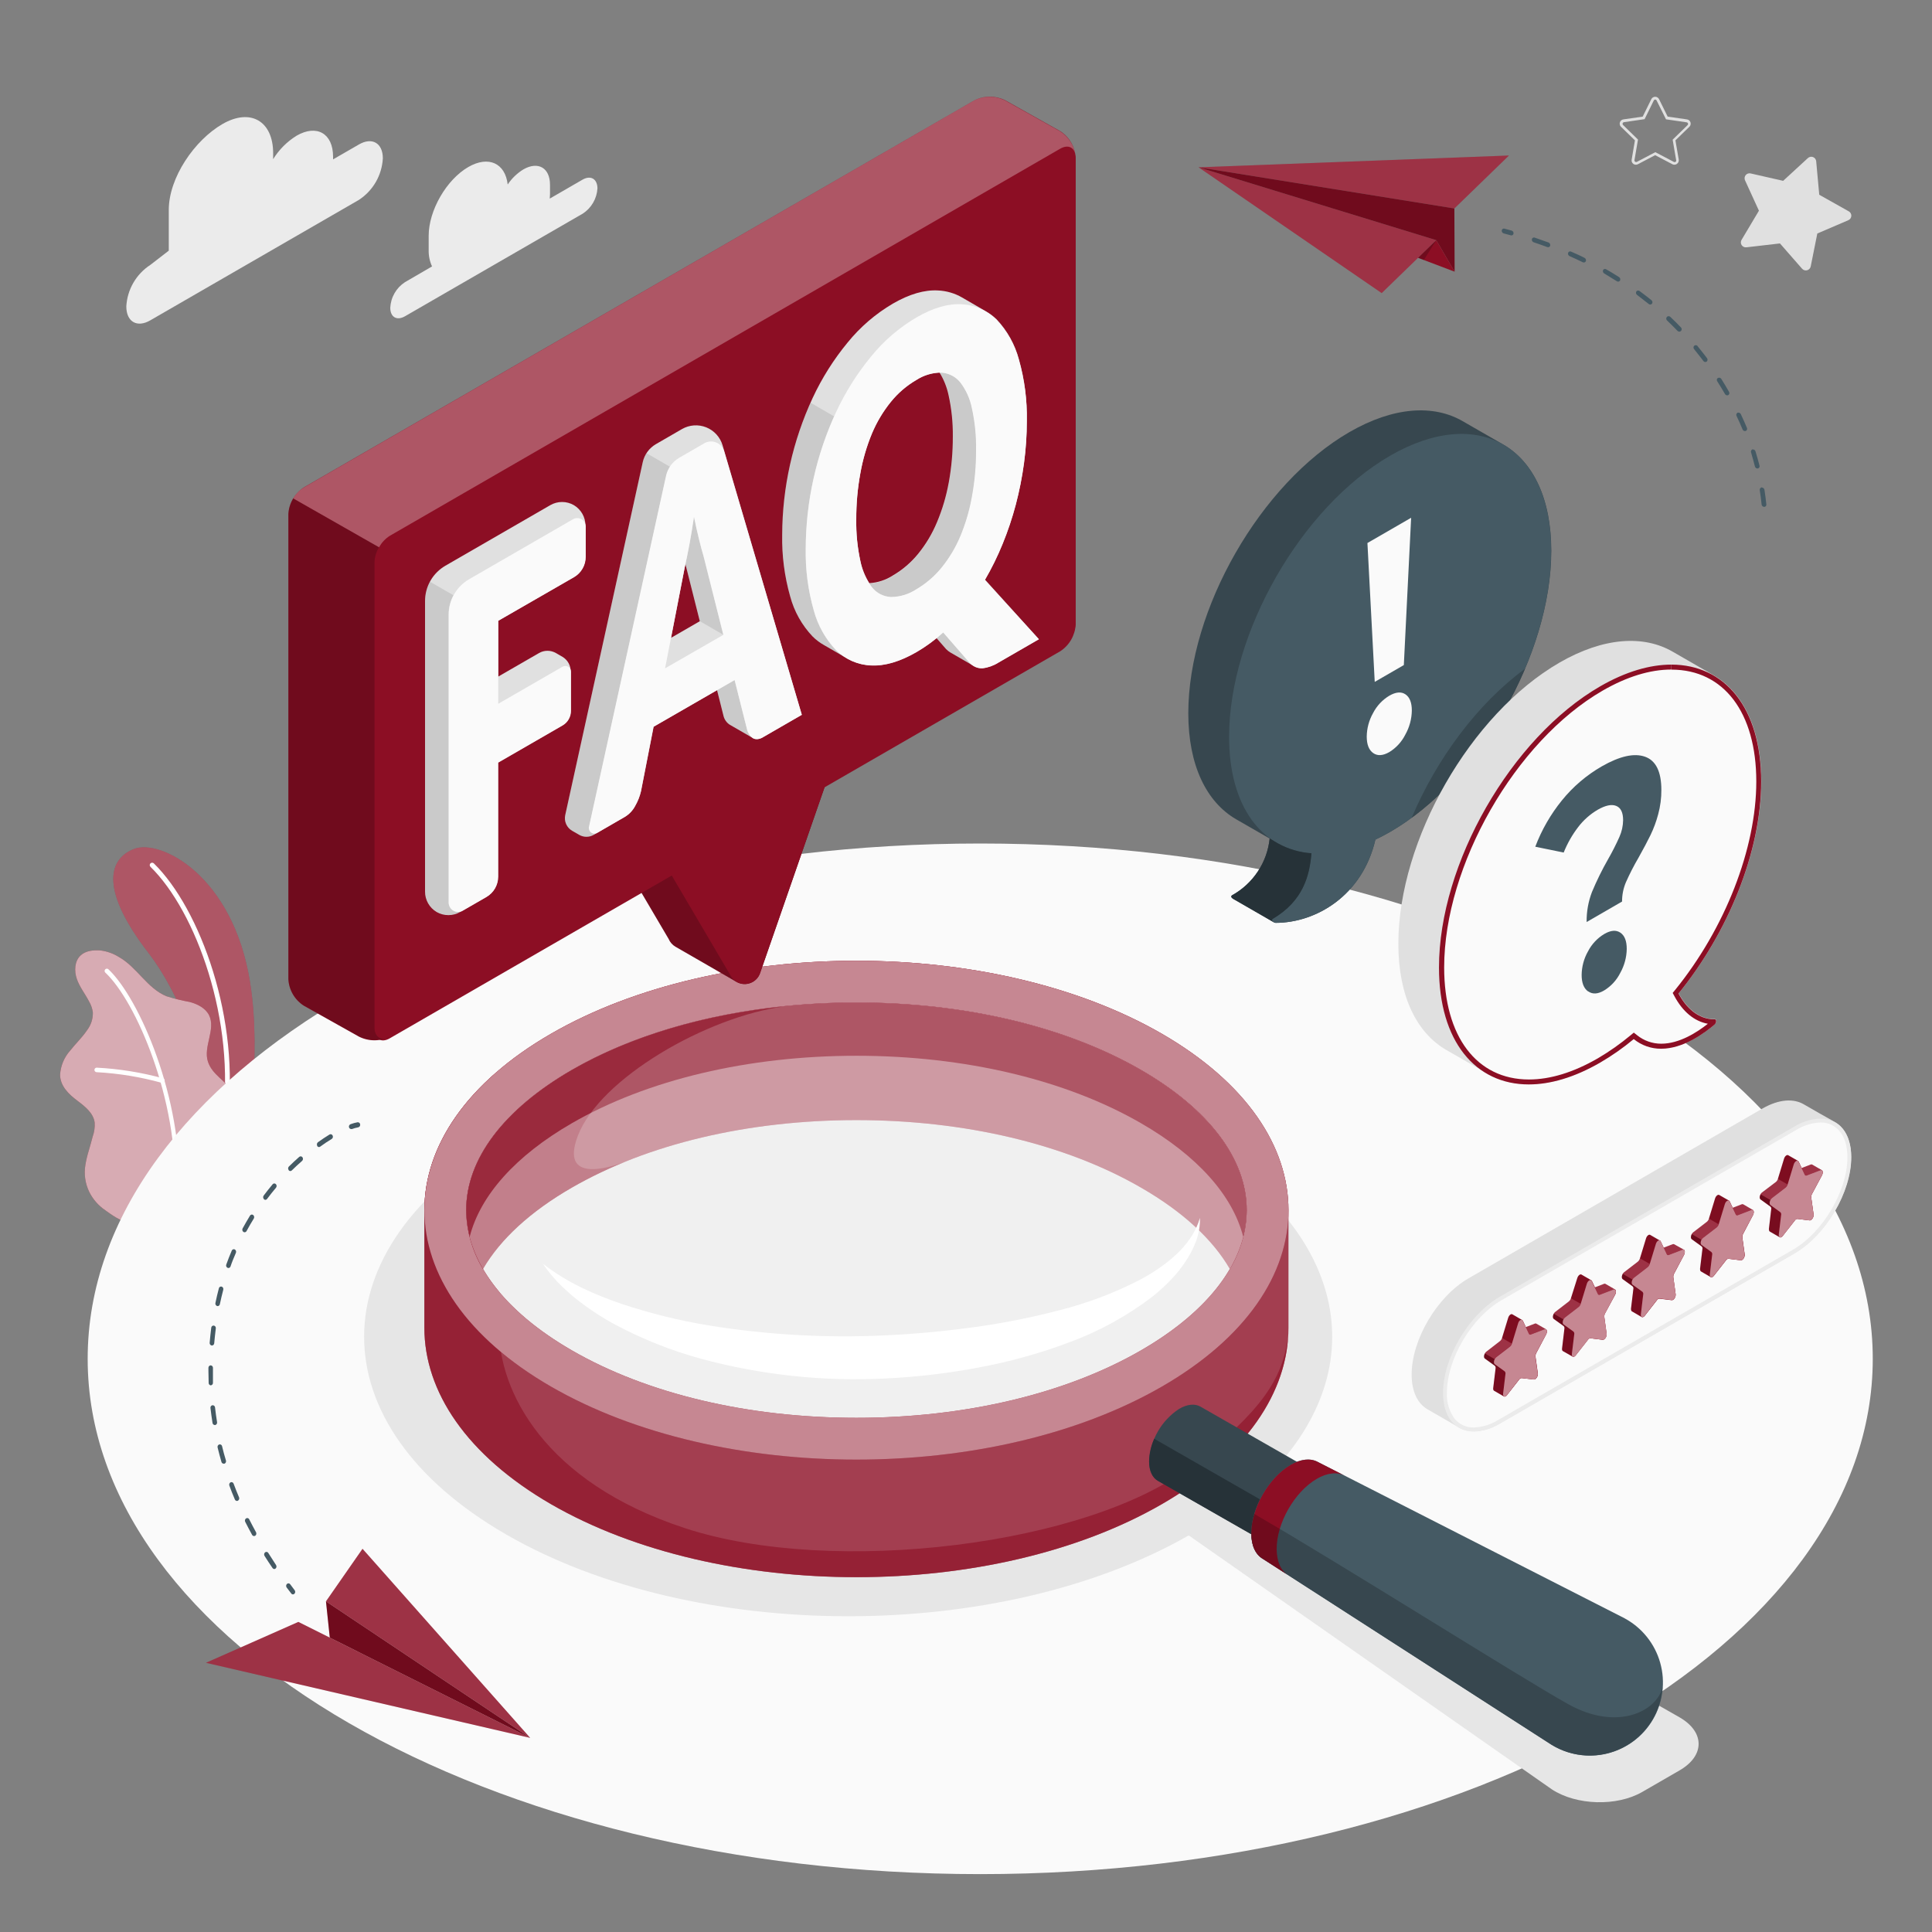 <?xml version="1.0" encoding="UTF-8"?>
<svg xmlns="http://www.w3.org/2000/svg" width="300" height="300" viewBox="0 0 300 300" fill="none">
  <rect x="0" y="0" width="300" height="300" fill="#808080" stroke="none"/>
  <path d="M33.001 181.158L38.191 177.798C38.191 177.798 40.711 164.412 38.839 152.598C36.211 135.93 24.883 130.2 20.767 131.844C16.651 133.488 15.678 138.444 23.113 148.044C27.498 153.72 33.139 165.714 33.001 181.158Z" fill="#8C0E24"></path>
  <g opacity="0.3">
    <path d="M33.001 181.158L38.191 177.798C38.191 177.798 40.711 164.412 38.839 152.598C36.211 135.93 24.883 130.2 20.767 131.844C16.651 133.488 15.678 138.444 23.113 148.044C27.498 153.72 33.139 165.714 33.001 181.158Z" fill="white"></path>
  </g>
  <path d="M34.89 174.552H34.836C34.739 174.537 34.651 174.485 34.592 174.407C34.533 174.328 34.506 174.23 34.518 174.132C36.672 158.532 30.408 141.48 23.364 134.598C23.294 134.529 23.253 134.434 23.252 134.335C23.251 134.236 23.289 134.141 23.358 134.07C23.428 133.999 23.522 133.959 23.621 133.958C23.72 133.957 23.816 133.995 23.886 134.064C31.056 141.066 37.44 158.4 35.256 174.228C35.245 174.317 35.201 174.399 35.134 174.459C35.067 174.518 34.98 174.551 34.89 174.552Z" fill="white"></path>
  <path d="M19.932 189.6C19.152 190.044 16.932 188.334 16.332 187.92C15.278 187.202 14.427 186.224 13.86 185.082C13.227 183.779 13.018 182.31 13.26 180.882C13.385 180.129 13.561 179.385 13.788 178.656C13.998 177.936 14.202 177.216 14.388 176.496C14.64 175.799 14.747 175.058 14.7 174.318C14.514 172.842 13.2 171.81 12.012 170.916C10.692 169.932 9.324 168.63 9.33 166.854C9.425 165.475 9.976 164.166 10.896 163.134C11.748 162.054 12.756 161.106 13.524 159.966C14.129 159.175 14.444 158.201 14.418 157.206C14.335 156.598 14.131 156.012 13.818 155.484C13.218 154.326 12.366 153.264 11.934 152.022C11.502 150.78 11.562 149.232 12.534 148.344C13.326 147.612 14.514 147.51 15.588 147.582C16.598 147.706 17.568 148.047 18.432 148.584C21.252 150.15 22.866 153.492 25.86 154.698C27.04 155.07 28.243 155.366 29.46 155.586C30.66 155.904 31.89 156.522 32.46 157.632C33.558 159.828 31.518 162.534 32.292 164.862C32.976 166.926 34.98 167.712 36.102 169.572C36.561 170.393 36.746 171.339 36.63 172.272C36.532 173.849 36.146 175.395 35.49 176.832C34.75 178.324 33.918 179.769 33 181.158L19.932 189.6Z" fill="#8C0E24"></path>
  <g opacity="0.65">
    <path d="M19.932 189.6C19.152 190.044 16.932 188.334 16.332 187.92C15.278 187.202 14.427 186.224 13.86 185.082C13.227 183.779 13.018 182.31 13.26 180.882C13.385 180.129 13.561 179.385 13.788 178.656C13.998 177.936 14.202 177.216 14.388 176.496C14.64 175.799 14.747 175.058 14.7 174.318C14.514 172.842 13.2 171.81 12.012 170.916C10.692 169.932 9.324 168.63 9.33 166.854C9.425 165.475 9.976 164.166 10.896 163.134C11.748 162.054 12.756 161.106 13.524 159.966C14.129 159.175 14.444 158.201 14.418 157.206C14.335 156.598 14.131 156.012 13.818 155.484C13.218 154.326 12.366 153.264 11.934 152.022C11.502 150.78 11.562 149.232 12.534 148.344C13.326 147.612 14.514 147.51 15.588 147.582C16.598 147.706 17.568 148.047 18.432 148.584C21.252 150.15 22.866 153.492 25.86 154.698C27.04 155.07 28.243 155.366 29.46 155.586C30.66 155.904 31.89 156.522 32.46 157.632C33.558 159.828 31.518 162.534 32.292 164.862C32.976 166.926 34.98 167.712 36.102 169.572C36.561 170.393 36.746 171.339 36.63 172.272C36.532 173.849 36.146 175.395 35.49 176.832C34.75 178.324 33.918 179.769 33 181.158L19.932 189.6Z" fill="white"></path>
  </g>
  <path d="M27.468 185.184C27.422 185.182 27.377 185.172 27.335 185.152C27.293 185.133 27.255 185.106 27.224 185.071C27.192 185.037 27.168 184.997 27.152 184.954C27.137 184.91 27.13 184.864 27.132 184.818C27.732 170.874 21.132 155.472 16.332 151.002C16.274 150.936 16.242 150.851 16.243 150.763C16.244 150.675 16.278 150.59 16.338 150.526C16.398 150.462 16.48 150.422 16.567 150.414C16.655 150.407 16.742 150.432 16.812 150.486C21.684 155.052 28.392 170.706 27.804 184.848C27.8 184.936 27.763 185.019 27.701 185.081C27.639 185.143 27.556 185.18 27.468 185.184Z" fill="white"></path>
  <path d="M25.201 168.138H25.099C21.802 167.225 18.416 166.672 15.001 166.488C14.954 166.486 14.909 166.476 14.867 166.456C14.825 166.437 14.787 166.41 14.756 166.376C14.724 166.341 14.7 166.301 14.685 166.258C14.669 166.214 14.662 166.168 14.665 166.122C14.665 166.076 14.675 166.03 14.694 165.987C14.713 165.945 14.741 165.907 14.775 165.875C14.809 165.844 14.85 165.82 14.894 165.804C14.938 165.789 14.984 165.783 15.03 165.786C18.514 165.967 21.968 166.525 25.332 167.448C25.421 167.478 25.494 167.541 25.536 167.624C25.578 167.707 25.587 167.803 25.561 167.892C25.537 167.967 25.488 168.032 25.423 168.077C25.358 168.122 25.279 168.143 25.201 168.138Z" fill="white"></path>
  <path d="M152.208 291.012C228.752 291.012 290.802 255.188 290.802 210.996C290.802 166.804 228.752 130.98 152.208 130.98C75.665 130.98 13.614 166.804 13.614 210.996C13.614 255.188 75.665 291.012 152.208 291.012Z" fill="#FAFAFA"></path>
  <path d="M78.552 176.886C107.91 159.942 155.502 159.942 184.854 176.886C209.736 191.25 213.516 213.18 196.218 229.854L260.808 266.67C264.744 268.944 264.744 272.628 260.808 274.902L255 278.256C251.064 280.53 244.8 280.35 240.984 277.86L184.584 238.416C155.184 255.216 107.832 255.15 78.576 238.26C49.2 221.31 49.2 193.836 78.552 176.886Z" fill="#E6E6E6"></path>
  <path d="M90.451 27.9L85.363 30.84C85.388 30.617 85.402 30.393 85.405 30.168V28.692C85.405 26.064 83.563 25.002 81.289 26.292C80.309 26.89 79.471 27.695 78.835 28.65C78.457 25.35 75.871 24.12 72.721 25.932C69.319 27.9 66.565 32.676 66.565 36.606V38.808C66.541 39.691 66.719 40.567 67.087 41.37L62.887 43.812C62.217 44.246 61.661 44.833 61.263 45.525C60.866 46.217 60.639 46.993 60.601 47.79C60.601 49.248 61.621 49.836 62.887 49.11L90.487 33.174C91.153 32.742 91.707 32.159 92.105 31.472C92.502 30.784 92.731 30.013 92.773 29.22C92.737 27.762 91.717 27.174 90.451 27.9Z" fill="#EBEBEB"></path>
  <path d="M23.34 41.136L26.208 38.922V32.598C26.208 27.582 30.21 21.762 34.548 19.26C38.892 16.752 42.414 18.786 42.414 23.796V24.714C43.33 23.231 44.579 21.982 46.062 21.066C49.188 19.266 51.72 20.724 51.72 24.33V24.75L55.722 22.44C57.78 21.24 59.448 22.212 59.448 24.588C59.378 25.881 59.005 27.14 58.357 28.262C57.71 29.383 56.807 30.337 55.722 31.044L23.34 49.74C21.282 50.94 19.614 49.962 19.614 47.586C19.684 46.294 20.058 45.036 20.705 43.915C21.353 42.794 22.256 41.842 23.34 41.136Z" fill="#EBEBEB"></path>
  <path d="M65.898 187.914V206.172C65.898 216.084 72.45 225.972 85.548 233.562C111.744 248.688 154.224 248.688 180.42 233.562C193.518 225.996 200.07 216.084 200.07 206.172V187.914C200.07 178.002 193.518 168.114 180.42 160.53C154.224 145.404 111.744 145.404 85.548 160.53C72.45 168.09 65.898 178.002 65.898 187.914ZM193.578 187.914C193.578 195.846 187.752 203.574 177.174 209.682C165.474 216.438 149.784 220.158 132.984 220.158C116.184 220.158 100.494 216.438 88.794 209.682C78.216 203.574 72.39 195.846 72.39 187.914C72.39 179.982 78.216 172.254 88.794 166.146C100.494 159.39 116.184 155.67 132.984 155.67C149.784 155.67 165.48 159.39 177.174 166.146C187.758 172.254 193.578 180 193.578 187.914Z" fill="#8C0E24"></path>
  <path opacity="0.2" d="M65.898 187.914V206.172C65.898 216.084 72.45 225.972 85.548 233.562C111.744 248.688 154.224 248.688 180.42 233.562C193.518 225.996 200.07 216.084 200.07 206.172V187.914C200.07 178.002 193.518 168.114 180.42 160.53C154.224 145.404 111.744 145.404 85.548 160.53C72.45 168.09 65.898 178.002 65.898 187.914ZM193.578 187.914C193.578 195.846 187.752 203.574 177.174 209.682C165.474 216.438 149.784 220.158 132.984 220.158C116.184 220.158 100.494 216.438 88.794 209.682C78.216 203.574 72.39 195.846 72.39 187.914C72.39 179.982 78.216 172.254 88.794 166.146C100.494 159.39 116.184 155.67 132.984 155.67C149.784 155.67 165.48 159.39 177.174 166.146C187.758 172.254 193.578 180 193.578 187.914Z" fill="white"></path>
  <path opacity="0.6" d="M200.004 207.876C198.96 214.158 196.194 218.886 185.052 227.58C169.302 239.88 129.42 244.902 106.272 237.264C84.438 230.064 77.472 215.97 77.472 206.304L77.532 200.622C74.16 196.608 72.384 192.294 72.384 187.914C72.384 183.426 74.25 179.004 77.784 174.906L77.862 166.902H76.62C69.474 173.28 65.898 180.594 65.898 187.902V206.16C65.898 216.072 72.45 225.96 85.548 233.55C111.744 248.676 154.224 248.676 180.42 233.55C192.768 226.434 199.296 217.2 200.004 207.876Z" fill="#8C0E24"></path>
  <path d="M180.427 160.53C154.225 145.404 111.751 145.404 85.555 160.53C59.358 175.656 59.352 200.178 85.555 215.304C111.757 230.43 154.225 230.43 180.427 215.304C206.629 200.178 206.623 175.656 180.427 160.53ZM177.181 209.682C165.481 216.438 149.785 220.158 132.991 220.158C116.197 220.158 100.501 216.438 88.794 209.682C78.216 203.574 72.391 195.846 72.391 187.914C72.391 179.982 78.216 172.254 88.794 166.146C100.495 159.39 116.191 155.67 132.991 155.67C149.791 155.67 165.481 159.39 177.181 166.146C187.759 172.254 193.585 179.988 193.585 187.914C193.585 195.84 187.759 203.574 177.181 209.682Z" fill="#8C0E24"></path>
  <path opacity="0.5" d="M180.427 160.53C154.225 145.404 111.751 145.404 85.555 160.53C59.358 175.656 59.352 200.178 85.555 215.304C111.757 230.43 154.225 230.43 180.427 215.304C206.629 200.178 206.623 175.656 180.427 160.53ZM177.181 209.682C165.481 216.438 149.785 220.158 132.991 220.158C116.197 220.158 100.501 216.438 88.794 209.682C78.216 203.574 72.391 195.846 72.391 187.914C72.391 179.982 78.216 172.254 88.794 166.146C100.495 159.39 116.191 155.67 132.991 155.67C149.791 155.67 165.481 159.39 177.181 166.146C187.759 172.254 193.585 179.988 193.585 187.914C193.585 195.84 187.759 203.574 177.181 209.682Z" fill="white"></path>
  <path d="M193.591 187.914C193.552 191.138 192.646 194.293 190.969 197.046C188.311 192.444 183.625 188.124 177.169 184.41C165.481 177.648 149.779 173.928 132.979 173.928C116.179 173.928 100.489 177.648 88.795 184.41C82.345 188.124 77.665 192.444 74.995 197.046C73.33 194.288 72.431 191.135 72.391 187.914C72.391 179.988 78.217 172.254 88.801 166.14C100.495 159.396 116.191 155.67 132.985 155.67C149.779 155.67 165.487 159.396 177.175 166.14C187.765 172.254 193.591 180 193.591 187.914Z" fill="#8C0E24"></path>
  <path opacity="0.3" d="M193.591 187.914C193.552 191.138 192.646 194.293 190.969 197.046C188.311 192.444 183.625 188.124 177.169 184.41C165.481 177.648 149.779 173.928 132.979 173.928C116.179 173.928 100.489 177.648 88.795 184.41C82.345 188.124 77.665 192.444 74.995 197.046C73.33 194.288 72.431 191.135 72.391 187.914C72.391 179.988 78.217 172.254 88.801 166.14C100.495 159.396 116.191 155.67 132.985 155.67C149.779 155.67 165.487 159.396 177.175 166.14C187.765 172.254 193.591 180 193.591 187.914Z" fill="white"></path>
  <path opacity="0.6" d="M88.801 166.14C78.217 172.254 72.391 179.988 72.391 187.914C72.433 191.136 73.334 194.288 75.001 197.046C77.677 192.444 82.357 188.124 88.801 184.41C91.525 182.852 94.356 181.486 97.273 180.324C94.717 181.314 86.869 183.84 89.731 176.358C93.133 167.472 109.735 157.848 121.933 156.252C109.387 157.494 97.885 160.902 88.801 166.14Z" fill="#8C0E24"></path>
  <path opacity="0.4" d="M177.181 174.414C165.481 167.658 149.785 163.938 132.991 163.938C116.197 163.938 100.495 167.658 88.795 174.414C80.071 179.454 74.587 185.598 72.931 192.048C74.587 198.498 80.071 204.648 88.795 209.682C100.501 216.438 116.191 220.158 132.991 220.158C149.791 220.158 165.481 216.438 177.181 209.682C185.911 204.642 191.395 198.498 193.045 192.048C191.401 185.598 185.911 179.454 177.181 174.414Z" fill="white"></path>
  <path d="M84.312 196.236C88.062 199.176 92.317 201.036 96.654 202.512C101.004 203.952 105.46 205.052 109.98 205.8C119.014 207.267 128.175 207.79 137.316 207.36C141.882 207.156 146.454 206.73 150.996 206.118C155.524 205.51 160.01 204.626 164.43 203.472C168.829 202.372 173.084 200.761 177.108 198.672C178.102 198.143 179.064 197.556 179.988 196.914C180.917 196.28 181.798 195.578 182.622 194.814C183.454 194.046 184.197 193.187 184.836 192.252C185.498 191.292 186.002 190.233 186.33 189.114C186.35 190.34 186.147 191.56 185.73 192.714C185.29 193.874 184.714 194.977 184.014 196.002C183.323 197.034 182.535 197.998 181.662 198.882C180.798 199.77 179.878 200.601 178.908 201.372C174.999 204.352 170.665 206.731 166.05 208.428C161.501 210.142 156.809 211.449 152.028 212.334C147.273 213.234 142.462 213.805 137.628 214.044C127.927 214.551 118.206 213.516 108.828 210.978C104.137 209.693 99.607 207.881 95.323 205.578C93.189 204.408 91.161 203.055 89.263 201.534C88.788 201.156 88.344 200.742 87.888 200.334C87.433 199.926 87.001 199.512 86.587 199.074C85.751 198.193 84.99 197.244 84.312 196.236Z" fill="white"></path>
  <path d="M178.429 226.926C178.509 225.294 178.974 223.705 179.785 222.287C180.597 220.869 181.731 219.663 183.097 218.766C184.381 218.016 185.551 217.938 186.403 218.418L201.355 226.968C202.201 227.454 202.729 228.504 202.735 229.968C202.653 231.599 202.187 233.188 201.376 234.606C200.565 236.024 199.431 237.231 198.067 238.128C196.771 238.884 195.595 238.962 194.743 238.47L179.797 229.926C178.969 229.482 178.435 228.432 178.429 226.926Z" fill="#37474F"></path>
  <path d="M179.827 229.968C178.969 229.482 178.435 228.432 178.429 226.926C178.45 225.712 178.722 224.515 179.227 223.41L200.713 235.722C200.014 236.705 199.124 237.538 198.097 238.17C196.801 238.926 195.625 239.004 194.773 238.512L179.827 229.968Z" fill="#263238"></path>
  <path d="M252.264 251.286L204.684 227.04L204.624 227.004C203.52 226.404 202.02 226.512 200.37 227.472C196.998 229.44 194.28 234.192 194.298 238.092C194.298 240.048 195 241.416 196.098 242.052L240.816 270.852C242.103 271.667 243.54 272.213 245.043 272.46C246.545 272.707 248.082 272.649 249.562 272.289C251.041 271.929 252.433 271.274 253.654 270.365C254.876 269.455 255.901 268.309 256.67 266.995C257.439 265.68 257.935 264.224 258.129 262.714C258.322 261.204 258.21 259.67 257.798 258.204C257.387 256.738 256.684 255.37 255.732 254.181C254.78 252.993 253.599 252.008 252.258 251.286H252.264Z" fill="#455A64"></path>
  <path d="M196.104 242.064L240.822 270.864C242.485 271.908 244.39 272.501 246.351 272.587C248.312 272.673 250.261 272.247 252.009 271.353C253.756 270.458 255.24 269.125 256.317 267.483C257.394 265.842 258.025 263.949 258.15 261.99C257.292 265.716 251.136 268.884 243.504 264.618C235.872 260.352 207.6 242.478 194.754 235.08C194.453 236.052 194.295 237.063 194.286 238.08C194.292 240.06 195 241.428 196.104 242.064Z" fill="#37474F"></path>
  <path d="M196.105 242.064C194.989 241.428 194.305 240.06 194.305 238.104C194.305 234.204 197.005 229.452 200.377 227.484C202.027 226.524 203.527 226.422 204.631 227.016L208.831 229.152C207.697 228.552 206.167 228.648 204.469 229.632C201.013 231.648 198.223 236.526 198.241 240.528C198.241 242.532 198.931 243.966 200.071 244.614" fill="#8C0E24"></path>
  <path opacity="0.2" d="M200.064 244.614C198.924 243.966 198.264 242.532 198.234 240.528C198.241 239.468 198.404 238.414 198.72 237.402C197.286 236.55 195.948 235.77 194.754 235.08C194.603 235.582 194.485 236.093 194.4 236.61C194.364 236.862 194.334 237.114 194.31 237.366C194.31 237.618 194.28 237.864 194.31 238.104C194.31 240.06 195.012 241.428 196.11 242.064L200.064 244.614Z" fill="black"></path>
  <path d="M82.326 269.856L46.326 251.85L31.986 258.198L82.326 269.856Z" fill="#8C0E24"></path>
  <g opacity="0.15">
    <path d="M82.326 269.856L46.326 251.85L31.986 258.198L82.326 269.856Z" fill="white"></path>
  </g>
  <path d="M82.326 269.856L50.616 248.658L56.292 240.498L82.326 269.856Z" fill="#8C0E24"></path>
  <g opacity="0.15">
    <path d="M82.326 269.856L50.616 248.658L56.292 240.498L82.326 269.856Z" fill="white"></path>
  </g>
  <path d="M50.616 248.658L51.21 254.292L82.326 269.856L50.616 248.658Z" fill="#8C0E24"></path>
  <g opacity="0.2">
    <path d="M50.616 248.658L51.21 254.292L82.326 269.856L50.616 248.658Z" fill="black"></path>
  </g>
  <path d="M45.48 247.578C45.568 247.576 45.651 247.542 45.714 247.482C45.788 247.41 45.832 247.313 45.839 247.21C45.845 247.107 45.814 247.005 45.75 246.924L45.06 246C45.032 245.961 44.996 245.929 44.955 245.905C44.913 245.881 44.867 245.866 44.819 245.861C44.772 245.857 44.723 245.863 44.678 245.878C44.633 245.894 44.591 245.919 44.556 245.952C44.483 246.024 44.439 246.121 44.431 246.223C44.423 246.326 44.453 246.428 44.514 246.51C44.742 246.816 44.976 247.11 45.21 247.416C45.24 247.462 45.279 247.501 45.326 247.529C45.373 247.557 45.426 247.574 45.48 247.578Z" fill="#455A64"></path>
  <path d="M42.319 243.486C41.891 242.862 41.477 242.232 41.077 241.596C41.023 241.509 41.002 241.405 41.018 241.303C41.035 241.202 41.088 241.11 41.167 241.044C41.204 241.014 41.247 240.993 41.294 240.982C41.34 240.971 41.388 240.97 41.435 240.979C41.481 240.988 41.526 241.007 41.564 241.035C41.603 241.063 41.635 241.099 41.659 241.14C42.061 241.77 42.469 242.394 42.859 243.012C42.917 243.097 42.943 243.2 42.929 243.302C42.916 243.404 42.865 243.497 42.787 243.564C42.728 243.615 42.654 243.642 42.577 243.642C42.525 243.637 42.475 243.62 42.43 243.593C42.386 243.566 42.348 243.529 42.319 243.486ZM39.145 238.332C38.779 237.666 38.419 236.988 38.077 236.31C38.03 236.219 38.018 236.113 38.043 236.014C38.069 235.914 38.13 235.828 38.215 235.77C38.256 235.745 38.302 235.728 38.35 235.723C38.399 235.717 38.447 235.721 38.494 235.736C38.54 235.751 38.582 235.776 38.618 235.808C38.654 235.841 38.682 235.881 38.701 235.926C39.037 236.592 39.391 237.258 39.751 237.918C39.802 238.007 39.818 238.112 39.797 238.213C39.776 238.313 39.719 238.403 39.637 238.464C39.581 238.498 39.516 238.517 39.451 238.518C39.388 238.517 39.326 238.499 39.273 238.467C39.219 238.434 39.175 238.387 39.145 238.332ZM36.469 232.836C36.169 232.122 35.869 231.402 35.617 230.688C35.58 230.593 35.579 230.489 35.614 230.394C35.65 230.298 35.719 230.22 35.809 230.172C35.853 230.153 35.902 230.144 35.95 230.144C35.999 230.145 36.047 230.156 36.091 230.176C36.135 230.197 36.174 230.226 36.206 230.263C36.238 230.299 36.262 230.342 36.277 230.388C36.535 231.09 36.817 231.798 37.117 232.5C37.157 232.594 37.162 232.7 37.13 232.797C37.097 232.894 37.031 232.976 36.943 233.028C36.896 233.051 36.845 233.064 36.793 233.064C36.722 233.062 36.654 233.039 36.596 232.999C36.539 232.958 36.495 232.902 36.469 232.836ZM34.393 227.028C34.177 226.278 33.973 225.516 33.793 224.778C33.764 224.68 33.774 224.575 33.821 224.485C33.868 224.394 33.948 224.325 34.045 224.292C34.092 224.28 34.141 224.277 34.189 224.284C34.237 224.292 34.283 224.309 34.324 224.335C34.365 224.361 34.4 224.395 34.428 224.435C34.455 224.475 34.474 224.52 34.483 224.568C34.657 225.3 34.855 226.044 35.083 226.782C35.113 226.879 35.107 226.983 35.065 227.075C35.023 227.167 34.948 227.24 34.855 227.28H34.747C34.669 227.281 34.592 227.258 34.528 227.212C34.465 227.167 34.417 227.102 34.393 227.028ZM33.001 220.962C32.881 220.2 32.773 219.42 32.683 218.646C32.665 218.547 32.687 218.444 32.745 218.361C32.802 218.278 32.89 218.221 32.989 218.202C33.087 218.195 33.184 218.227 33.259 218.291C33.334 218.355 33.382 218.446 33.391 218.544C33.475 219.306 33.583 220.074 33.703 220.824C33.723 220.922 33.705 221.023 33.653 221.108C33.6 221.193 33.517 221.254 33.421 221.28H33.355C33.268 221.276 33.186 221.242 33.121 221.184C33.057 221.126 33.014 221.048 33.001 220.962ZM32.401 214.746C32.401 214.146 32.365 213.546 32.365 212.904V212.4C32.362 212.351 32.37 212.302 32.386 212.256C32.403 212.21 32.428 212.168 32.461 212.132C32.494 212.095 32.533 212.066 32.578 212.045C32.622 212.024 32.67 212.012 32.719 212.01C32.818 212.018 32.91 212.064 32.975 212.14C33.041 212.215 33.073 212.313 33.067 212.412V212.904C33.067 213.504 33.067 214.104 33.067 214.704C33.075 214.804 33.044 214.903 32.98 214.981C32.916 215.058 32.825 215.107 32.725 215.118C32.635 215.106 32.552 215.062 32.492 214.993C32.432 214.925 32.4 214.837 32.401 214.746ZM32.875 208.932C32.776 208.914 32.689 208.86 32.63 208.779C32.571 208.699 32.544 208.599 32.557 208.5C32.623 207.726 32.707 206.94 32.803 206.166C32.806 206.117 32.82 206.069 32.843 206.026C32.866 205.982 32.897 205.944 32.935 205.913C32.974 205.882 33.018 205.859 33.065 205.846C33.112 205.833 33.162 205.829 33.211 205.836C33.309 205.856 33.395 205.914 33.451 205.997C33.507 206.08 33.528 206.182 33.511 206.28C33.415 207.042 33.331 207.816 33.265 208.572C33.261 208.665 33.222 208.753 33.157 208.82C33.091 208.886 33.004 208.926 32.911 208.932H32.875ZM33.715 202.8C33.619 202.769 33.538 202.703 33.489 202.615C33.44 202.527 33.426 202.424 33.451 202.326C33.607 201.564 33.787 200.802 33.985 200.052C33.994 200.004 34.013 199.959 34.04 199.919C34.067 199.879 34.103 199.846 34.144 199.82C34.185 199.795 34.231 199.778 34.279 199.772C34.327 199.765 34.376 199.769 34.423 199.782C34.518 199.819 34.596 199.889 34.641 199.98C34.687 200.071 34.697 200.176 34.669 200.274C34.477 201.006 34.297 201.762 34.141 202.506C34.128 202.589 34.087 202.665 34.025 202.721C33.962 202.776 33.882 202.809 33.799 202.812L33.715 202.8ZM35.335 196.866C35.243 196.822 35.172 196.745 35.136 196.65C35.099 196.555 35.099 196.45 35.137 196.356C35.395 195.636 35.683 194.91 35.983 194.202C36 194.157 36.026 194.116 36.059 194.082C36.093 194.047 36.133 194.02 36.178 194.002C36.222 193.984 36.27 193.976 36.318 193.977C36.366 193.978 36.413 193.99 36.457 194.01C36.544 194.063 36.61 194.145 36.642 194.242C36.674 194.339 36.67 194.444 36.631 194.538C36.331 195.234 36.031 195.942 35.797 196.65C35.774 196.72 35.73 196.782 35.671 196.826C35.612 196.87 35.541 196.895 35.467 196.896C35.421 196.898 35.375 196.887 35.335 196.866ZM37.801 191.292C37.716 191.233 37.657 191.144 37.633 191.043C37.61 190.942 37.625 190.837 37.675 190.746C38.041 190.08 38.425 189.414 38.815 188.772C38.838 188.73 38.87 188.692 38.908 188.663C38.947 188.634 38.992 188.614 39.039 188.604C39.086 188.593 39.135 188.594 39.182 188.604C39.23 188.614 39.274 188.635 39.313 188.664C39.392 188.73 39.445 188.821 39.462 188.922C39.48 189.024 39.461 189.128 39.409 189.216C39.019 189.846 38.641 190.5 38.287 191.154C38.258 191.211 38.215 191.259 38.161 191.293C38.107 191.327 38.044 191.345 37.981 191.346C37.917 191.346 37.854 191.327 37.801 191.292ZM40.987 186.198C40.914 186.127 40.87 186.031 40.862 185.93C40.854 185.828 40.884 185.728 40.945 185.646C41.395 185.046 41.869 184.446 42.343 183.882C42.374 183.845 42.412 183.816 42.456 183.796C42.499 183.776 42.547 183.765 42.595 183.765C42.643 183.765 42.69 183.776 42.734 183.796C42.777 183.816 42.816 183.845 42.847 183.882C42.915 183.959 42.953 184.058 42.953 184.161C42.953 184.264 42.915 184.363 42.847 184.44C42.379 184.998 41.917 185.574 41.473 186.168C41.441 186.212 41.4 186.248 41.352 186.273C41.304 186.298 41.251 186.312 41.197 186.312C41.151 186.311 41.106 186.3 41.065 186.281C41.023 186.261 40.986 186.233 40.957 186.198H40.987ZM44.845 181.71C44.776 181.633 44.739 181.534 44.739 181.431C44.739 181.328 44.776 181.229 44.845 181.152C45.373 180.63 45.919 180.12 46.465 179.64C46.501 179.608 46.543 179.584 46.589 179.57C46.635 179.556 46.684 179.552 46.732 179.558C46.78 179.564 46.825 179.581 46.866 179.606C46.907 179.632 46.942 179.666 46.969 179.706C47.027 179.791 47.053 179.894 47.042 179.996C47.031 180.098 46.983 180.193 46.909 180.264C46.369 180.732 45.835 181.23 45.313 181.74C45.251 181.804 45.167 181.84 45.079 181.842C45.028 181.841 44.977 181.829 44.932 181.806C44.886 181.783 44.846 181.75 44.815 181.71H44.845ZM49.261 177.912C49.212 177.823 49.195 177.719 49.215 177.619C49.235 177.519 49.289 177.43 49.369 177.366C49.969 176.934 50.569 176.532 51.169 176.166C51.21 176.142 51.256 176.126 51.303 176.121C51.35 176.116 51.399 176.121 51.444 176.135C51.489 176.15 51.531 176.175 51.566 176.207C51.602 176.239 51.63 176.278 51.649 176.322C51.695 176.412 51.707 176.517 51.682 176.615C51.656 176.714 51.595 176.8 51.511 176.856C50.911 177.216 50.311 177.612 49.711 178.056C49.654 178.096 49.587 178.117 49.519 178.116C49.457 178.109 49.399 178.087 49.349 178.051C49.298 178.015 49.258 177.968 49.231 177.912H49.261Z" fill="#455A64"></path>
  <path d="M54.54 175.32H54.648C54.965 175.2 55.293 175.11 55.626 175.05C55.725 175.028 55.811 174.969 55.867 174.886C55.923 174.802 55.944 174.699 55.926 174.6C55.923 174.551 55.909 174.504 55.887 174.461C55.864 174.417 55.834 174.379 55.796 174.347C55.759 174.316 55.715 174.293 55.669 174.278C55.622 174.264 55.573 174.259 55.524 174.264C55.153 174.334 54.788 174.434 54.432 174.564C54.337 174.602 54.26 174.674 54.217 174.767C54.173 174.859 54.167 174.965 54.198 175.062C54.221 175.136 54.266 175.2 54.328 175.246C54.389 175.293 54.464 175.318 54.54 175.32Z" fill="#455A64"></path>
  <path d="M223.02 37.29L186.12 25.98L214.548 45.51L223.02 37.29Z" fill="#8C0E24"></path>
  <path opacity="0.15" d="M223.02 37.29L186.12 25.98L214.548 45.51L223.02 37.29Z" fill="white"></path>
  <path d="M186.12 25.98L225.834 32.37L234.306 24.15L186.12 25.98Z" fill="#8C0E24"></path>
  <path opacity="0.15" d="M186.12 25.98L225.834 32.37L234.306 24.15L186.12 25.98Z" fill="white"></path>
  <path d="M225.834 32.37L225.87 42.186L223.02 37.29L186.12 25.98L225.834 32.37Z" fill="#8C0E24"></path>
  <path opacity="0.2" d="M225.834 32.37L225.87 42.186L223.02 37.29L186.12 25.98L225.834 32.37Z" fill="black"></path>
  <path d="M225.87 42.186L220.194 40.032L223.02 37.29L225.87 42.186Z" fill="#8C0E24"></path>
  <path opacity="0.2" d="M223.02 37.29L220.194 40.032L221.1 40.374L223.02 37.29Z" fill="black"></path>
  <path d="M233.316 35.562C233.281 35.588 233.252 35.62 233.231 35.657C233.209 35.694 233.195 35.735 233.19 35.778C233.177 35.88 233.202 35.984 233.259 36.07C233.316 36.156 233.402 36.218 233.502 36.246L234.594 36.54C234.639 36.554 234.688 36.559 234.736 36.553C234.783 36.546 234.829 36.53 234.869 36.504C234.91 36.478 234.944 36.444 234.97 36.404C234.996 36.363 235.013 36.318 235.02 36.27C235.034 36.169 235.012 36.066 234.957 35.98C234.901 35.895 234.817 35.831 234.72 35.802L233.616 35.508C233.565 35.493 233.511 35.49 233.459 35.5C233.407 35.509 233.358 35.531 233.316 35.562Z" fill="#455A64"></path>
  <path d="M238.314 36.9C239.028 37.14 239.742 37.392 240.444 37.65C240.541 37.687 240.621 37.756 240.67 37.846C240.72 37.936 240.735 38.041 240.714 38.142C240.702 38.188 240.68 38.232 240.649 38.269C240.619 38.306 240.58 38.336 240.537 38.357C240.494 38.378 240.447 38.389 240.399 38.391C240.351 38.392 240.303 38.383 240.258 38.364C239.562 38.106 238.854 37.86 238.146 37.62C238.05 37.587 237.969 37.52 237.918 37.432C237.867 37.344 237.85 37.24 237.871 37.14C237.884 37.063 237.927 36.994 237.99 36.948C238.036 36.914 238.09 36.891 238.146 36.883C238.203 36.874 238.261 36.88 238.314 36.9ZM243.96 39.072C244.662 39.384 245.352 39.672 246.036 40.038C246.129 40.081 246.202 40.157 246.242 40.252C246.282 40.346 246.286 40.451 246.253 40.548C246.235 40.593 246.207 40.633 246.173 40.667C246.138 40.7 246.097 40.726 246.051 40.743C246.006 40.759 245.958 40.766 245.91 40.762C245.862 40.759 245.815 40.745 245.772 40.722C245.1 40.392 244.416 40.074 243.726 39.774C243.634 39.732 243.559 39.658 243.516 39.565C243.473 39.473 243.465 39.368 243.492 39.27C243.512 39.205 243.552 39.148 243.607 39.108C243.657 39.071 243.716 39.048 243.779 39.041C243.841 39.035 243.904 39.046 243.96 39.072ZM249.421 41.826C250.093 42.21 250.752 42.612 251.4 43.026C251.487 43.08 251.551 43.163 251.58 43.26C251.61 43.357 251.604 43.461 251.562 43.554C251.539 43.596 251.506 43.633 251.467 43.663C251.428 43.692 251.383 43.712 251.336 43.723C251.288 43.734 251.239 43.734 251.191 43.725C251.144 43.715 251.098 43.696 251.058 43.668C250.422 43.266 249.768 42.876 249.108 42.468C249.02 42.418 248.952 42.338 248.919 42.241C248.886 42.145 248.889 42.04 248.928 41.946C248.948 41.896 248.982 41.852 249.024 41.82C249.084 41.782 249.153 41.763 249.223 41.764C249.294 41.765 249.362 41.786 249.421 41.826ZM254.592 45.192C255.222 45.654 255.841 46.134 256.435 46.614C256.515 46.676 256.569 46.766 256.586 46.866C256.602 46.967 256.58 47.069 256.524 47.154C256.495 47.193 256.457 47.225 256.415 47.248C256.372 47.272 256.325 47.286 256.276 47.29C256.227 47.294 256.178 47.288 256.132 47.272C256.086 47.255 256.044 47.23 256.008 47.196C255.408 46.722 254.808 46.254 254.208 45.798C254.124 45.74 254.065 45.651 254.043 45.551C254.021 45.451 254.037 45.347 254.089 45.258C254.106 45.227 254.131 45.2 254.16 45.18C254.225 45.137 254.301 45.115 254.378 45.117C254.456 45.119 254.531 45.145 254.592 45.192ZM259.362 49.2C259.926 49.734 260.484 50.286 261.024 50.85C261.094 50.923 261.133 51.019 261.133 51.12C261.133 51.221 261.094 51.317 261.024 51.39C260.99 51.425 260.949 51.453 260.903 51.471C260.858 51.49 260.81 51.5 260.76 51.5C260.711 51.5 260.663 51.49 260.618 51.471C260.572 51.453 260.531 51.425 260.496 51.39C259.968 50.838 259.416 50.292 258.864 49.77C258.789 49.703 258.743 49.61 258.734 49.51C258.725 49.409 258.754 49.309 258.816 49.23L258.864 49.182C258.935 49.123 259.025 49.092 259.117 49.095C259.209 49.099 259.296 49.136 259.362 49.2ZM263.616 53.772C264.006 54.246 264.384 54.726 264.762 55.218L265.062 55.62C265.125 55.697 265.156 55.795 265.147 55.894C265.138 55.993 265.09 56.084 265.014 56.148C264.974 56.176 264.928 56.196 264.879 56.206C264.831 56.216 264.781 56.216 264.732 56.207C264.683 56.197 264.637 56.178 264.596 56.151C264.555 56.123 264.52 56.087 264.492 56.046L264.192 55.65C263.826 55.17 263.455 54.696 263.071 54.228C263.001 54.156 262.962 54.061 262.962 53.961C262.962 53.861 263.001 53.766 263.071 53.694C263.109 53.66 263.154 53.633 263.203 53.617C263.252 53.601 263.304 53.596 263.355 53.601C263.407 53.606 263.456 53.622 263.501 53.647C263.546 53.672 263.586 53.707 263.616 53.748V53.772ZM266.766 58.692C266.855 58.646 266.957 58.635 267.053 58.661C267.149 58.688 267.231 58.751 267.282 58.836C267.696 59.496 268.104 60.168 268.482 60.846C268.509 60.887 268.526 60.933 268.535 60.981C268.543 61.029 268.541 61.079 268.53 61.126C268.519 61.174 268.498 61.219 268.469 61.258C268.441 61.298 268.404 61.331 268.362 61.356C268.271 61.397 268.168 61.401 268.073 61.369C267.979 61.337 267.9 61.27 267.853 61.182C267.469 60.516 267.067 59.85 266.653 59.208C266.599 59.132 266.577 59.038 266.589 58.946C266.601 58.854 266.647 58.77 266.718 58.71L266.766 58.692ZM269.808 64.092C269.904 64.058 270.009 64.061 270.103 64.101C270.197 64.141 270.271 64.215 270.312 64.308C270.642 65.01 270.966 65.724 271.26 66.438C271.281 66.482 271.293 66.53 271.295 66.578C271.297 66.627 271.289 66.675 271.271 66.721C271.254 66.766 271.228 66.808 271.194 66.843C271.16 66.877 271.119 66.905 271.075 66.924C270.977 66.952 270.872 66.942 270.781 66.896C270.69 66.851 270.619 66.773 270.582 66.678C270.294 65.976 269.983 65.274 269.653 64.59C269.611 64.516 269.598 64.429 269.614 64.346C269.631 64.262 269.676 64.187 269.742 64.134C269.758 64.102 269.781 64.073 269.808 64.05V64.092ZM272.118 69.792C272.218 69.773 272.322 69.792 272.408 69.845C272.495 69.899 272.558 69.982 272.586 70.08C272.814 70.812 273.03 71.562 273.216 72.306C273.231 72.352 273.235 72.401 273.23 72.449C273.224 72.497 273.208 72.543 273.183 72.584C273.158 72.626 273.125 72.661 273.085 72.689C273.045 72.716 273 72.735 272.953 72.744C272.852 72.757 272.751 72.732 272.667 72.675C272.584 72.617 272.525 72.531 272.503 72.432C272.317 71.7 272.107 70.962 271.903 70.248C271.877 70.179 271.874 70.104 271.893 70.033C271.913 69.962 271.954 69.899 272.01 69.852C272.038 69.81 272.075 69.775 272.118 69.75V69.792ZM273.558 75.702C273.661 75.7 273.761 75.735 273.84 75.801C273.918 75.868 273.97 75.96 273.985 76.062C274.105 76.812 274.2 77.574 274.278 78.33C274.284 78.377 274.28 78.425 274.267 78.47C274.253 78.515 274.229 78.557 274.198 78.593C274.167 78.629 274.129 78.657 274.086 78.677C274.043 78.697 273.996 78.708 273.948 78.708C273.846 78.707 273.747 78.668 273.672 78.598C273.596 78.528 273.549 78.433 273.54 78.33C273.462 77.592 273.373 76.848 273.253 76.11C273.242 76.048 273.248 75.984 273.27 75.925C273.292 75.866 273.329 75.814 273.378 75.774C273.425 75.718 273.488 75.677 273.558 75.66V75.702Z" fill="#455A64"></path>
  <path d="M280.128 171.498C278.52 170.538 276.252 170.67 273.732 172.098L228.036 198.498C223.158 201.312 219.198 208.008 219.198 213.45C219.198 216.108 220.146 217.968 221.682 218.85L226.584 221.676C228.186 222.588 230.424 222.444 232.908 221.01L278.61 194.61C283.488 191.796 287.442 185.1 287.442 179.658C287.442 177.018 286.506 175.152 284.982 174.258C284.148 173.802 280.932 171.978 280.128 171.498Z" fill="#E0E0E0"></path>
  <path d="M228.852 222C226.092 222 224.376 219.816 224.376 216.306C224.376 210.972 228.27 204.378 233.058 201.618L278.76 175.218C279.937 174.488 281.282 174.075 282.666 174.018C285.426 174.018 287.142 176.202 287.142 179.712C287.142 185.052 283.248 191.64 278.46 194.406L232.758 220.806C231.582 221.537 230.236 221.948 228.852 222Z" fill="#FAFAFA"></path>
  <path d="M282.666 174.294C285.24 174.294 286.866 176.364 286.866 179.694C286.866 184.938 283.038 191.412 278.334 194.094L232.632 220.494C231.502 221.2 230.208 221.601 228.876 221.658C228.306 221.677 227.739 221.565 227.219 221.331C226.699 221.097 226.24 220.747 225.876 220.308C225.024 219.138 224.6 217.71 224.676 216.264C224.676 211.026 228.504 204.552 233.208 201.864L278.91 175.464C280.041 174.758 281.335 174.357 282.666 174.3M282.666 173.7C281.228 173.754 279.83 174.185 278.61 174.948L232.908 201.348C228.03 204.168 224.076 210.858 224.076 216.3C224.076 220.11 226.014 222.3 228.876 222.3C230.313 222.244 231.711 221.816 232.932 221.058L278.634 194.658C283.512 191.844 287.466 185.148 287.466 179.706C287.466 175.896 285.528 173.706 282.666 173.706V173.7Z" fill="#EBEBEB"></path>
  <path d="M240.073 207.216C240.259 206.868 240.229 206.508 240.073 206.412L238.543 205.53C238.511 205.513 238.475 205.504 238.438 205.504C238.401 205.504 238.365 205.513 238.333 205.53L236.929 206.07L236.467 205.086C236.444 205.037 236.406 204.998 236.359 204.972L234.829 204.084C234.637 203.976 234.319 204.222 234.193 204.63L233.239 207.756C233.187 207.944 233.078 208.112 232.927 208.236L230.797 209.886C230.455 210.144 230.323 210.78 230.569 210.954L232.111 212.07C232.164 212.125 232.203 212.192 232.224 212.265C232.245 212.338 232.247 212.416 232.231 212.49L231.865 215.532C231.835 215.754 231.901 215.904 232.003 215.958L233.533 216.846C233.653 216.912 233.833 216.846 233.995 216.648L235.903 214.212C235.943 214.145 235.999 214.09 236.066 214.051C236.133 214.012 236.209 213.991 236.287 213.99L238.201 214.2C238.501 214.242 238.855 213.69 238.801 213.276L238.435 210.654C238.418 210.46 238.46 210.266 238.555 210.096L240.073 207.216Z" fill="#8C0E24"></path>
  <path opacity="0.15" d="M240.055 206.4C240.022 206.385 239.986 206.377 239.95 206.377C239.914 206.377 239.878 206.385 239.845 206.4L237.709 207.216C237.681 207.23 237.651 207.238 237.62 207.239C237.589 207.24 237.558 207.235 237.53 207.224C237.501 207.212 237.475 207.195 237.453 207.173C237.431 207.151 237.414 207.125 237.403 207.096L236.911 206.052L238.315 205.518C238.348 205.502 238.384 205.493 238.42 205.493C238.457 205.493 238.493 205.502 238.525 205.518L240.055 206.4Z" fill="white"></path>
  <path opacity="0.15" d="M234.751 208.632C234.697 208.82 234.589 208.987 234.439 209.112L232.309 210.756C232.211 210.832 232.133 210.931 232.081 211.044L230.551 210.156C230.606 210.045 230.683 209.947 230.779 209.868L232.909 208.224C233.058 208.101 233.167 207.936 233.221 207.75L234.751 208.632Z" fill="white"></path>
  <path opacity="0.1" d="M236.353 204.966C236.161 204.84 235.837 205.086 235.705 205.506L234.751 208.632L233.221 207.744L234.175 204.618C234.301 204.21 234.619 203.964 234.811 204.072C234.853 204.072 236.149 204.852 236.347 204.96L236.353 204.966Z" fill="black"></path>
  <path opacity="0.25" d="M233.623 212.946L232.105 212.07L230.563 210.954C230.383 210.822 230.407 210.462 230.563 210.168L232.093 211.056C231.937 211.344 231.913 211.71 232.093 211.842L233.623 212.946Z" fill="black"></path>
  <path opacity="0.15" d="M233.401 216.408C233.401 216.63 233.437 216.78 233.551 216.84L232.015 215.952C231.955 215.901 231.91 215.834 231.887 215.758C231.863 215.683 231.862 215.602 231.883 215.526L232.249 212.484C232.264 212.412 232.262 212.338 232.244 212.267C232.225 212.196 232.19 212.131 232.141 212.076L233.659 212.952C233.708 213.005 233.743 213.07 233.762 213.14C233.781 213.21 233.783 213.283 233.767 213.354L233.401 216.408Z" fill="black"></path>
  <path d="M236.449 205.074L237.403 207.102C237.414 207.131 237.431 207.157 237.452 207.179C237.474 207.201 237.5 207.218 237.529 207.23C237.558 207.241 237.589 207.246 237.62 207.245C237.651 207.244 237.681 207.236 237.709 207.222L239.845 206.406C240.181 206.274 240.319 206.754 240.073 207.216L238.531 210.108C238.436 210.278 238.394 210.472 238.411 210.666L238.777 213.288C238.831 213.702 238.477 214.254 238.177 214.212L236.269 213.978C236.191 213.979 236.115 214 236.048 214.039C235.981 214.078 235.924 214.133 235.885 214.2L234.001 216.636C233.695 217.026 233.341 216.888 233.401 216.402L233.767 213.36C233.784 213.286 233.782 213.208 233.761 213.135C233.74 213.061 233.701 212.994 233.647 212.94L232.105 211.83C231.859 211.65 231.997 211.02 232.333 210.756L234.463 209.112C234.614 208.988 234.723 208.82 234.775 208.632L235.729 205.506C235.855 205.008 236.293 204.756 236.449 205.074Z" fill="#8C0E24"></path>
  <path opacity="0.5" d="M236.449 205.074L237.403 207.102C237.414 207.131 237.431 207.157 237.452 207.179C237.474 207.201 237.5 207.218 237.529 207.23C237.558 207.241 237.589 207.246 237.62 207.245C237.651 207.244 237.681 207.236 237.709 207.222L239.845 206.406C240.181 206.274 240.319 206.754 240.073 207.216L238.531 210.108C238.436 210.278 238.394 210.472 238.411 210.666L238.777 213.288C238.831 213.702 238.477 214.254 238.177 214.212L236.269 213.978C236.191 213.979 236.115 214 236.048 214.039C235.981 214.078 235.924 214.133 235.885 214.2L234.001 216.636C233.695 217.026 233.341 216.888 233.401 216.402L233.767 213.36C233.784 213.286 233.782 213.208 233.761 213.135C233.74 213.061 233.701 212.994 233.647 212.94L232.105 211.83C231.859 211.65 231.997 211.02 232.333 210.756L234.463 209.112C234.614 208.988 234.723 208.82 234.775 208.632L235.729 205.506C235.855 205.008 236.293 204.756 236.449 205.074Z" fill="white"></path>
  <path d="M250.801 201.036C250.987 200.688 250.951 200.334 250.801 200.238L249.277 199.356C249.244 199.339 249.207 199.33 249.169 199.33C249.132 199.33 249.095 199.339 249.061 199.356L247.663 199.896L247.195 198.912C247.176 198.863 247.14 198.822 247.093 198.798L245.563 197.91C245.371 197.802 245.053 198.048 244.927 198.456L243.931 201.6C243.877 201.787 243.768 201.954 243.619 202.08L241.489 203.724C241.147 203.988 241.015 204.624 241.255 204.798L242.803 205.914C242.856 205.969 242.894 206.036 242.914 206.109C242.934 206.183 242.935 206.26 242.917 206.334L242.557 209.376C242.527 209.598 242.587 209.748 242.689 209.802L244.201 210.66C244.321 210.726 244.495 210.66 244.663 210.462L246.571 208.026C246.611 207.959 246.667 207.904 246.734 207.865C246.801 207.826 246.877 207.805 246.955 207.804L248.863 208.038C249.163 208.074 249.517 207.528 249.463 207.114L249.103 204.492C249.084 204.298 249.126 204.103 249.223 203.934L250.801 201.036Z" fill="#8C0E24"></path>
  <path opacity="0.15" d="M250.765 200.232C250.731 200.217 250.696 200.21 250.66 200.21C250.623 200.21 250.588 200.217 250.555 200.232L248.401 201.048C248.372 201.062 248.342 201.07 248.31 201.071C248.279 201.072 248.248 201.067 248.218 201.056C248.189 201.045 248.162 201.028 248.14 201.006C248.118 200.984 248.1 200.957 248.089 200.928L247.603 199.884L249.001 199.35C249.034 199.334 249.071 199.325 249.109 199.325C249.146 199.325 249.183 199.334 249.217 199.35L250.765 200.232Z" fill="white"></path>
  <path opacity="0.15" d="M245.461 202.458C245.407 202.646 245.299 202.813 245.149 202.938L243.001 204.6C242.903 204.676 242.825 204.775 242.773 204.888L241.255 204C241.314 203.89 241.393 203.792 241.489 203.712L243.619 202.068C243.768 201.942 243.876 201.775 243.931 201.588L245.461 202.458Z" fill="white"></path>
  <path opacity="0.1" d="M247.063 198.792C246.871 198.666 246.547 198.912 246.415 199.332L245.461 202.458L243.931 201.6L244.885 198.474C245.011 198.066 245.329 197.82 245.521 197.928C245.563 197.928 246.859 198.708 247.051 198.81L247.063 198.792Z" fill="black"></path>
  <path opacity="0.25" d="M244.333 206.766L242.815 205.896L241.273 204.78C241.099 204.648 241.123 204.288 241.273 203.994L242.809 204.882C242.653 205.17 242.629 205.536 242.809 205.662L244.333 206.766Z" fill="black"></path>
  <path opacity="0.15" d="M244.086 210.228C244.056 210.456 244.122 210.606 244.23 210.666L242.7 209.778C242.598 209.718 242.538 209.574 242.568 209.352L242.934 206.31C242.948 206.238 242.946 206.164 242.927 206.094C242.908 206.023 242.874 205.957 242.826 205.902L244.344 206.772C244.393 206.825 244.429 206.89 244.448 206.96C244.466 207.03 244.468 207.103 244.452 207.174L244.086 210.228Z" fill="black"></path>
  <path d="M247.153 198.9L248.107 200.928C248.118 200.957 248.136 200.984 248.158 201.006C248.181 201.028 248.207 201.045 248.237 201.056C248.266 201.067 248.297 201.072 248.329 201.071C248.36 201.07 248.391 201.062 248.419 201.048L250.555 200.232C250.891 200.1 251.029 200.58 250.783 201.036L249.241 203.934C249.143 204.103 249.101 204.298 249.121 204.492L249.481 207.114C249.541 207.528 249.187 208.074 248.881 208.038L246.973 207.804C246.895 207.805 246.819 207.826 246.752 207.865C246.685 207.904 246.629 207.959 246.589 208.026L244.681 210.462C244.375 210.852 244.021 210.714 244.081 210.228L244.447 207.186C244.463 207.112 244.461 207.034 244.44 206.961C244.419 206.888 244.38 206.821 244.327 206.766L242.785 205.656C242.539 205.476 242.671 204.846 243.013 204.582L245.143 202.938C245.294 202.814 245.403 202.646 245.455 202.458L246.409 199.332C246.565 198.834 247.003 198.6 247.153 198.9Z" fill="#8C0E24"></path>
  <path opacity="0.5" d="M247.153 198.9L248.107 200.928C248.118 200.957 248.136 200.984 248.158 201.006C248.181 201.028 248.207 201.045 248.237 201.056C248.266 201.067 248.297 201.072 248.329 201.071C248.36 201.07 248.391 201.062 248.419 201.048L250.555 200.232C250.891 200.1 251.029 200.58 250.783 201.036L249.241 203.934C249.143 204.103 249.101 204.298 249.121 204.492L249.481 207.114C249.541 207.528 249.187 208.074 248.881 208.038L246.973 207.804C246.895 207.805 246.819 207.826 246.752 207.865C246.685 207.904 246.629 207.959 246.589 208.026L244.681 210.462C244.375 210.852 244.021 210.714 244.081 210.228L244.447 207.186C244.463 207.112 244.461 207.034 244.44 206.961C244.419 206.888 244.38 206.821 244.327 206.766L242.785 205.656C242.539 205.476 242.671 204.846 243.013 204.582L245.143 202.938C245.294 202.814 245.403 202.646 245.455 202.458L246.409 199.332C246.565 198.834 247.003 198.6 247.153 198.9Z" fill="white"></path>
  <path d="M261.493 194.862C261.673 194.514 261.643 194.16 261.493 194.064L259.945 193.2C259.911 193.185 259.874 193.177 259.837 193.177C259.8 193.177 259.763 193.185 259.729 193.2L258.325 193.74L257.863 192.756C257.844 192.707 257.808 192.666 257.761 192.642L256.231 191.754C256.039 191.646 255.715 191.892 255.595 192.3L254.641 195.426C254.587 195.613 254.478 195.78 254.329 195.906L252.193 197.55C251.857 197.814 251.719 198.444 251.965 198.624L253.507 199.74C253.563 199.793 253.603 199.86 253.624 199.934C253.645 200.008 253.646 200.086 253.627 200.16L253.261 203.202C253.261 203.424 253.297 203.568 253.399 203.628L254.929 204.516C255.055 204.582 255.229 204.516 255.397 204.318L257.299 201.882C257.339 201.815 257.396 201.759 257.465 201.72C257.533 201.681 257.61 201.66 257.689 201.66L259.591 201.894C259.897 201.93 260.251 201.384 260.191 200.97L259.831 198.348C259.812 198.155 259.852 197.96 259.945 197.79L261.493 194.862Z" fill="#8C0E24"></path>
  <path opacity="0.15" d="M261.474 194.058C261.44 194.043 261.403 194.035 261.366 194.035C261.329 194.035 261.292 194.043 261.258 194.058L259.128 194.874C259.1 194.888 259.069 194.896 259.038 194.897C259.007 194.898 258.975 194.893 258.946 194.882C258.917 194.871 258.89 194.854 258.868 194.832C258.845 194.81 258.828 194.783 258.816 194.754L258.324 193.71L259.728 193.176C259.761 193.16 259.797 193.151 259.833 193.151C259.87 193.151 259.906 193.16 259.938 193.176L261.474 194.058Z" fill="white"></path>
  <path opacity="0.15" d="M256.201 196.278C256.147 196.467 256.038 196.636 255.889 196.764L253.759 198.408C253.661 198.486 253.581 198.584 253.525 198.696L251.995 197.808C252.054 197.698 252.134 197.6 252.229 197.52L254.359 195.876C254.508 195.75 254.617 195.583 254.671 195.396L256.201 196.278Z" fill="white"></path>
  <path opacity="0.1" d="M257.773 192.6C257.581 192.474 257.251 192.72 257.125 193.134L256.201 196.278L254.671 195.396L255.625 192.27C255.751 191.862 256.069 191.616 256.261 191.724C256.303 191.724 257.593 192.504 257.791 192.606L257.773 192.6Z" fill="black"></path>
  <path opacity="0.25" d="M255.037 200.592L253.525 199.722L251.965 198.6C251.791 198.468 251.809 198.108 251.965 197.814L253.495 198.702C253.345 198.99 253.321 199.356 253.495 199.482L255.037 200.592Z" fill="black"></path>
  <path opacity="0.15" d="M254.797 204.054C254.767 204.282 254.833 204.432 254.941 204.492L253.411 203.604C253.309 203.544 253.249 203.4 253.273 203.178L253.639 200.13C253.654 200.06 253.653 199.987 253.635 199.917C253.618 199.847 253.584 199.782 253.537 199.728L255.049 200.598C255.096 200.653 255.13 200.717 255.149 200.787C255.167 200.856 255.17 200.929 255.157 201L254.797 204.054Z" fill="black"></path>
  <path d="M257.862 192.726L258.816 194.754C258.828 194.783 258.846 194.81 258.868 194.832C258.89 194.854 258.917 194.871 258.946 194.882C258.975 194.893 259.007 194.898 259.038 194.897C259.069 194.896 259.1 194.888 259.128 194.874L261.258 194.058C261.6 193.926 261.732 194.406 261.492 194.862L259.944 197.76C259.851 197.93 259.811 198.125 259.83 198.318L260.19 200.94C260.25 201.354 259.896 201.9 259.59 201.864L257.688 201.63C257.61 201.63 257.532 201.651 257.464 201.69C257.396 201.729 257.339 201.785 257.298 201.852L255.396 204.288C255.09 204.678 254.736 204.54 254.796 204.054L255.156 201.012C255.174 200.938 255.173 200.861 255.153 200.787C255.134 200.714 255.095 200.647 255.042 200.592L253.494 199.476C253.254 199.302 253.386 198.666 253.728 198.408L255.858 196.764C256.007 196.638 256.116 196.471 256.17 196.284L257.124 193.158C257.274 192.66 257.712 192.408 257.862 192.726Z" fill="#8C0E24"></path>
  <path opacity="0.5" d="M257.862 192.726L258.816 194.754C258.828 194.783 258.846 194.81 258.868 194.832C258.89 194.854 258.917 194.871 258.946 194.882C258.975 194.893 259.007 194.898 259.038 194.897C259.069 194.896 259.1 194.888 259.128 194.874L261.258 194.058C261.6 193.926 261.732 194.406 261.492 194.862L259.944 197.76C259.851 197.93 259.811 198.125 259.83 198.318L260.19 200.94C260.25 201.354 259.896 201.9 259.59 201.864L257.688 201.63C257.61 201.63 257.532 201.651 257.464 201.69C257.396 201.729 257.339 201.785 257.298 201.852L255.396 204.288C255.09 204.678 254.736 204.54 254.796 204.054L255.156 201.012C255.174 200.938 255.173 200.861 255.153 200.787C255.134 200.714 255.095 200.647 255.042 200.592L253.494 199.476C253.254 199.302 253.386 198.666 253.728 198.408L255.858 196.764C256.007 196.638 256.116 196.471 256.17 196.284L257.124 193.158C257.274 192.66 257.712 192.408 257.862 192.726Z" fill="white"></path>
  <path d="M272.197 188.688C272.383 188.34 272.353 187.986 272.197 187.89L270.673 187.002C270.639 186.987 270.602 186.979 270.565 186.979C270.527 186.979 270.491 186.987 270.457 187.002L269.053 187.542L268.591 186.558C268.57 186.508 268.534 186.466 268.489 186.438C268.297 186.336 267.001 185.58 266.959 185.556C266.767 185.448 266.443 185.694 266.317 186.102L265.363 189.228C265.31 189.415 265.204 189.582 265.057 189.708L262.921 191.352C262.585 191.616 262.447 192.246 262.693 192.426L264.235 193.542C264.289 193.595 264.329 193.66 264.35 193.733C264.371 193.806 264.373 193.883 264.355 193.956L263.989 196.998C263.989 197.22 264.025 197.37 264.127 197.43L265.657 198.318C265.777 198.384 265.957 198.318 266.119 198.12L268.027 195.684C268.066 195.617 268.123 195.562 268.19 195.523C268.257 195.484 268.333 195.463 268.411 195.462L270.319 195.696C270.625 195.732 270.979 195.186 270.919 194.772L270.553 192.15C270.538 191.956 270.58 191.763 270.673 191.592L272.197 188.688Z" fill="#8C0E24"></path>
  <path opacity="0.15" d="M272.179 187.884C272.146 187.869 272.11 187.861 272.074 187.861C272.038 187.861 272.002 187.869 271.969 187.884L269.833 188.7C269.805 188.714 269.775 188.721 269.744 188.723C269.713 188.724 269.682 188.719 269.654 188.708C269.625 188.696 269.599 188.679 269.577 188.657C269.555 188.635 269.538 188.609 269.527 188.58L269.035 187.536L270.439 187.002C270.471 186.984 270.507 186.975 270.544 186.975C270.581 186.975 270.617 186.984 270.649 187.002L272.179 187.884Z" fill="white"></path>
  <path opacity="0.15" d="M266.881 190.104C266.826 190.293 266.718 190.462 266.569 190.59L264.439 192.234C264.341 192.312 264.261 192.41 264.205 192.522L262.675 191.634C262.732 191.524 262.809 191.427 262.903 191.346L265.033 189.702C265.186 189.579 265.297 189.411 265.351 189.222L266.881 190.104Z" fill="white"></path>
  <path opacity="0.1" d="M268.483 186.444C268.291 186.318 267.961 186.564 267.835 186.978L266.881 190.104L265.351 189.222L266.305 186.096C266.425 185.688 266.749 185.442 266.941 185.55C266.983 185.55 268.273 186.33 268.471 186.432L268.483 186.444Z" fill="black"></path>
  <path opacity="0.25" d="M265.747 194.4L264.235 193.53L262.693 192.414C262.513 192.282 262.537 191.922 262.693 191.628L264.223 192.516C264.067 192.804 264.049 193.17 264.223 193.296L265.747 194.4Z" fill="black"></path>
  <path opacity="0.15" d="M265.501 197.88C265.501 198.108 265.543 198.258 265.651 198.318L264.109 197.4C264.007 197.34 263.947 197.196 263.971 196.974L264.337 193.926C264.351 193.856 264.349 193.783 264.332 193.713C264.314 193.644 264.281 193.579 264.235 193.524L265.747 194.394C265.794 194.448 265.828 194.513 265.846 194.583C265.863 194.653 265.865 194.726 265.849 194.796L265.501 197.88Z" fill="black"></path>
  <path d="M268.572 186.552L269.526 188.58C269.538 188.609 269.555 188.636 269.578 188.658C269.6 188.68 269.627 188.697 269.656 188.708C269.685 188.719 269.717 188.724 269.748 188.723C269.779 188.722 269.81 188.714 269.838 188.7L271.968 187.884C272.31 187.752 272.442 188.232 272.196 188.688L270.654 191.586C270.562 191.757 270.52 191.95 270.534 192.144L270.9 194.766C270.96 195.18 270.606 195.726 270.3 195.69L268.392 195.456C268.315 195.457 268.239 195.478 268.171 195.517C268.104 195.556 268.048 195.611 268.008 195.678L266.1 198.114C265.8 198.504 265.446 198.366 265.5 197.88L265.866 194.838C265.885 194.764 265.884 194.686 265.863 194.612C265.842 194.538 265.802 194.471 265.746 194.418L264.204 193.302C263.958 193.128 264.096 192.492 264.432 192.234L266.568 190.59C266.716 190.463 266.825 190.297 266.88 190.11L267.834 186.978C267.984 186.486 268.422 186.234 268.572 186.552Z" fill="#8C0E24"></path>
  <path opacity="0.5" d="M268.572 186.552L269.526 188.58C269.538 188.609 269.555 188.636 269.578 188.658C269.6 188.68 269.627 188.697 269.656 188.708C269.685 188.719 269.717 188.724 269.748 188.723C269.779 188.722 269.81 188.714 269.838 188.7L271.968 187.884C272.31 187.752 272.442 188.232 272.196 188.688L270.654 191.586C270.562 191.757 270.52 191.95 270.534 192.144L270.9 194.766C270.96 195.18 270.606 195.726 270.3 195.69L268.392 195.456C268.315 195.457 268.239 195.478 268.171 195.517C268.104 195.556 268.048 195.611 268.008 195.678L266.1 198.114C265.8 198.504 265.446 198.366 265.5 197.88L265.866 194.838C265.885 194.764 265.884 194.686 265.863 194.612C265.842 194.538 265.802 194.471 265.746 194.418L264.204 193.302C263.958 193.128 264.096 192.492 264.432 192.234L266.568 190.59C266.716 190.463 266.825 190.297 266.88 190.11L267.834 186.978C267.984 186.486 268.422 186.234 268.572 186.552Z" fill="white"></path>
  <path d="M282.907 182.514C283.093 182.166 283.063 181.812 282.907 181.71L281.377 180.828C281.344 180.813 281.308 180.805 281.272 180.805C281.235 180.805 281.2 180.813 281.167 180.828L279.763 181.368L279.301 180.384C279.276 180.337 279.241 180.296 279.199 180.264C279.001 180.162 277.705 179.406 277.669 179.382C277.471 179.274 277.153 179.514 277.027 179.928L276.073 183.054C276.021 183.242 275.912 183.41 275.761 183.534L273.601 185.172C273.259 185.436 273.127 186.066 273.373 186.246L274.915 187.362C274.969 187.414 275.009 187.48 275.03 187.553C275.051 187.626 275.053 187.703 275.035 187.776L274.681 190.8C274.681 191.022 274.717 191.172 274.819 191.232L276.349 192.12C276.469 192.186 276.649 192.12 276.811 191.922L278.719 189.486C278.759 189.419 278.815 189.364 278.882 189.325C278.949 189.286 279.025 189.265 279.103 189.264L281.011 189.498C281.311 189.534 281.665 188.988 281.611 188.574L281.245 185.952C281.228 185.758 281.269 185.564 281.365 185.394L282.907 182.514Z" fill="#8C0E24"></path>
  <path opacity="0.15" d="M282.889 181.71C282.857 181.694 282.821 181.685 282.784 181.685C282.748 181.685 282.712 181.694 282.679 181.71L280.543 182.526C280.515 182.54 280.485 182.548 280.454 182.549C280.423 182.55 280.392 182.545 280.364 182.534C280.335 182.522 280.309 182.505 280.287 182.483C280.265 182.461 280.248 182.435 280.237 182.406L279.745 181.362L281.149 180.822C281.182 180.805 281.218 180.796 281.254 180.796C281.291 180.796 281.327 180.805 281.359 180.822L282.889 181.71Z" fill="white"></path>
  <path opacity="0.15" d="M277.591 183.93C277.534 184.12 277.424 184.288 277.273 184.416L275.143 186.06C275.046 186.138 274.969 186.236 274.915 186.348L273.385 185.46C273.44 185.349 273.517 185.251 273.613 185.172L275.743 183.528C275.894 183.404 276.003 183.236 276.055 183.048L277.591 183.93Z" fill="white"></path>
  <path opacity="0.1" d="M279.193 180.264C279.001 180.144 278.671 180.39 278.545 180.804L277.591 183.93L276.055 183.048L277.009 179.922C277.135 179.514 277.459 179.268 277.651 179.376C277.693 179.376 278.983 180.156 279.181 180.258L279.193 180.264Z" fill="black"></path>
  <path opacity="0.25" d="M276.457 188.244L274.939 187.374L273.397 186.258C273.217 186.126 273.241 185.766 273.397 185.472L274.927 186.36C274.771 186.648 274.747 187.014 274.927 187.14L276.457 188.244Z" fill="black"></path>
  <path opacity="0.15" d="M276.211 191.706C276.211 191.934 276.247 192.084 276.361 192.138L274.801 191.25C274.699 191.19 274.638 191.046 274.662 190.818L275.029 187.776C275.043 187.705 275.041 187.632 275.022 187.562C275.004 187.492 274.969 187.428 274.921 187.374L276.439 188.244C276.486 188.298 276.52 188.363 276.538 188.433C276.556 188.503 276.556 188.576 276.541 188.646L276.211 191.706Z" fill="black"></path>
  <path d="M279.282 180.378L280.236 182.406C280.248 182.435 280.265 182.462 280.288 182.484C280.31 182.506 280.337 182.523 280.366 182.534C280.395 182.545 280.427 182.55 280.458 182.549C280.489 182.548 280.52 182.54 280.548 182.526L282.678 181.71C283.014 181.578 283.152 182.058 282.906 182.514L281.364 185.4C281.269 185.57 281.227 185.764 281.244 185.958L281.61 188.58C281.664 188.994 281.31 189.54 281.01 189.504L279.102 189.27C279.025 189.271 278.949 189.292 278.881 189.331C278.814 189.37 278.758 189.425 278.718 189.492L276.81 191.928C276.51 192.318 276.156 192.174 276.21 191.694L276.576 188.652C276.594 188.578 276.592 188.5 276.571 188.426C276.55 188.353 276.51 188.286 276.456 188.232L274.914 187.116C274.668 186.942 274.806 186.306 275.142 186.048L277.278 184.404C277.423 184.276 277.529 184.109 277.584 183.924L278.538 180.792C278.694 180.312 279.132 180.054 279.282 180.378Z" fill="#8C0E24"></path>
  <path opacity="0.5" d="M279.282 180.378L280.236 182.406C280.248 182.435 280.265 182.462 280.288 182.484C280.31 182.506 280.337 182.523 280.366 182.534C280.395 182.545 280.427 182.55 280.458 182.549C280.489 182.548 280.52 182.54 280.548 182.526L282.678 181.71C283.014 181.578 283.152 182.058 282.906 182.514L281.364 185.4C281.269 185.57 281.227 185.764 281.244 185.958L281.61 188.58C281.664 188.994 281.31 189.54 281.01 189.504L279.102 189.27C279.025 189.271 278.949 189.292 278.881 189.331C278.814 189.37 278.758 189.425 278.718 189.492L276.81 191.928C276.51 192.318 276.156 192.174 276.21 191.694L276.576 188.652C276.594 188.578 276.592 188.5 276.571 188.426C276.55 188.353 276.51 188.286 276.456 188.232L274.914 187.116C274.668 186.942 274.806 186.306 275.142 186.048L277.278 184.404C277.423 184.276 277.529 184.109 277.584 183.924L278.538 180.792C278.694 180.312 279.132 180.054 279.282 180.378Z" fill="white"></path>
  <path d="M286.992 34.2L282.192 36.258L281.166 41.376C281.137 41.517 281.069 41.646 280.97 41.751C280.871 41.855 280.746 41.929 280.607 41.966C280.468 42.003 280.321 42 280.184 41.959C280.047 41.917 279.923 41.838 279.828 41.73L276.39 37.8L271.2 38.4C271.052 38.423 270.9 38.401 270.763 38.338C270.627 38.275 270.512 38.173 270.433 38.045C270.353 37.918 270.313 37.769 270.318 37.619C270.322 37.469 270.37 37.323 270.456 37.2L273.126 32.718L270.954 27.972C270.902 27.845 270.884 27.705 270.904 27.569C270.923 27.432 270.979 27.303 271.066 27.196C271.152 27.088 271.266 27.006 271.395 26.958C271.525 26.91 271.665 26.898 271.8 26.922L276.888 28.08L280.728 24.546C280.834 24.448 280.965 24.381 281.107 24.353C281.248 24.326 281.395 24.338 281.53 24.39C281.664 24.442 281.782 24.531 281.868 24.647C281.954 24.763 282.007 24.9 282.018 25.044L282.492 30.24L287.04 32.796C287.174 32.861 287.287 32.963 287.364 33.091C287.44 33.218 287.479 33.365 287.474 33.514C287.468 33.662 287.42 33.806 287.335 33.928C287.249 34.05 287.13 34.145 286.992 34.2Z" fill="#E0E0E0"></path>
  <path d="M260.538 25.308C260.496 25.363 260.446 25.412 260.388 25.452C260.287 25.525 260.166 25.569 260.041 25.577C259.916 25.586 259.791 25.559 259.68 25.5L257.01 24.096L254.334 25.5C254.224 25.559 254.099 25.586 253.974 25.577C253.848 25.569 253.728 25.525 253.626 25.452C253.523 25.379 253.444 25.278 253.397 25.161C253.35 25.044 253.338 24.916 253.362 24.792L253.872 21.792L251.706 19.686C251.616 19.599 251.553 19.487 251.523 19.365C251.493 19.243 251.499 19.115 251.538 18.996C251.576 18.877 251.647 18.77 251.742 18.69C251.838 18.609 251.954 18.557 252.078 18.54L255.078 18.108L256.416 15.396C256.472 15.284 256.557 15.19 256.663 15.124C256.769 15.058 256.892 15.024 257.016 15.024C257.141 15.025 257.263 15.06 257.369 15.126C257.475 15.191 257.56 15.285 257.616 15.396L258.954 18.108L261.954 18.54C262.078 18.558 262.195 18.611 262.291 18.692C262.386 18.772 262.458 18.878 262.496 18.997C262.535 19.117 262.54 19.244 262.51 19.366C262.48 19.488 262.416 19.599 262.326 19.686L260.16 21.792L260.676 24.792C260.7 24.976 260.65 25.161 260.538 25.308ZM252 19.074L251.964 19.152C251.95 19.197 251.948 19.245 251.96 19.291C251.971 19.337 251.996 19.378 252.03 19.41L254.346 21.672L253.8 24.864C253.793 24.911 253.799 24.959 253.817 25.003C253.835 25.047 253.865 25.085 253.904 25.113C253.942 25.141 253.988 25.158 254.035 25.161C254.083 25.165 254.13 25.156 254.172 25.134L257.04 23.628L259.902 25.134C259.944 25.158 259.99 25.17 260.037 25.17C260.085 25.17 260.131 25.158 260.172 25.134C260.212 25.107 260.243 25.068 260.261 25.023C260.28 24.979 260.284 24.929 260.274 24.882L259.728 21.69L262.044 19.428C262.078 19.395 262.102 19.354 262.113 19.308C262.125 19.263 262.124 19.215 262.11 19.17C262.097 19.124 262.07 19.084 262.034 19.053C261.998 19.022 261.954 19.002 261.906 18.996L258.696 18.528L257.232 15.6C257.213 15.556 257.18 15.52 257.14 15.494C257.099 15.468 257.052 15.455 257.004 15.456C256.961 15.461 256.92 15.476 256.884 15.502C256.848 15.527 256.819 15.561 256.8 15.6L255.372 18.504L252.162 18.972C252.098 18.985 252.04 19.021 252 19.074Z" fill="#E0E0E0"></path>
  <path d="M227.124 65.4C222.606 62.784 216.396 63.138 209.532 67.098C195.732 75.078 184.518 94.62 184.518 110.754C184.518 118.872 187.362 124.554 191.94 127.212C193.002 127.812 197.154 130.212 197.154 130.212C196.959 132.038 196.328 133.79 195.314 135.321C194.3 136.852 192.933 138.117 191.328 139.008C191.064 139.158 191.226 139.416 191.46 139.548L197.802 143.214C197.887 143.265 197.984 143.294 198.084 143.298C204.33 143.298 211.56 139.098 213.576 130.374C214.332 130.014 215.094 129.624 215.868 129.174C229.668 121.2 240.882 101.652 240.882 85.524C240.882 77.4 238.044 71.724 233.466 69.048L227.124 65.4Z" fill="#37474F"></path>
  <path d="M215.868 70.758C202.068 78.732 190.854 98.28 190.854 114.408C190.854 125.358 196.008 131.91 203.64 132.51C203.352 135.99 202.338 139.902 197.64 142.668C197.268 142.89 197.754 143.304 198.066 143.304C204.312 143.304 211.542 139.104 213.558 130.38C214.314 130.02 215.076 129.63 215.85 129.18C229.65 121.206 240.864 101.658 240.864 85.53C240.864 69.402 229.68 62.784 215.868 70.758Z" fill="#455A64"></path>
  <path d="M197.657 142.668C197.429 142.812 197.531 143.022 197.723 143.166L191.459 139.566C191.225 139.422 191.063 139.176 191.327 139.02C192.936 138.127 194.306 136.858 195.32 135.323C196.334 133.788 196.963 132.03 197.153 130.2L197.843 130.608L198.479 130.98C200.069 131.854 201.83 132.37 203.639 132.492C203.357 135.99 202.337 139.902 197.657 142.668Z" fill="#263238"></path>
  <path d="M213.228 116.934C212.562 116.46 212.226 115.608 212.226 114.378C212.24 113.097 212.579 111.84 213.21 110.724C213.783 109.609 214.655 108.676 215.73 108.03C216.75 107.442 217.588 107.372 218.244 107.82C218.898 108.264 219.228 109.104 219.228 110.334C219.208 111.638 218.864 112.917 218.226 114.054C217.666 115.18 216.801 116.126 215.73 116.784C214.734 117.354 213.9 117.408 213.228 116.934ZM212.334 84.318L219.12 80.4L217.986 103.272L213.468 105.882L212.334 84.318Z" fill="#FAFAFA"></path>
  <path opacity="0.2" d="M219.203 126.99C226.571 121.59 232.925 113.028 236.813 103.836C229.445 109.242 223.091 117.798 219.203 126.99Z" fill="black"></path>
  <path d="M266.316 158.25C263.76 158.28 261.858 156.492 260.664 154.242C268.32 144.828 273.498 132.288 273.498 121.32C273.498 113.19 270.648 107.478 266.058 104.838L259.728 101.19C255.21 98.58 249.006 98.94 242.148 102.894C228.348 110.874 217.134 130.416 217.134 146.55C217.134 154.668 219.972 160.35 224.55 163.02C225.618 163.62 229.824 166.056 230.862 166.662C235.386 169.296 241.608 168.948 248.484 164.976C250.325 163.904 252.073 162.68 253.71 161.316C258.354 164.994 264.018 160.986 266.262 159.066C266.562 158.814 266.598 158.25 266.316 158.25Z" fill="#E0E0E0"></path>
  <path d="M237.413 168C229.049 168 223.859 161.19 223.859 150.234C223.859 134.25 234.995 114.834 248.675 106.92C252.503 104.712 256.163 103.59 259.553 103.59C267.911 103.59 273.107 110.394 273.107 121.356C273.107 131.838 268.223 144.36 260.363 154.026L260.201 154.23L260.321 154.458C261.731 157.116 263.777 158.604 266.093 158.658C266.077 158.708 266.048 158.754 266.009 158.79C264.413 160.158 261.245 162.444 257.963 162.444C256.502 162.45 255.083 161.95 253.949 161.028L253.703 160.836L253.457 161.034C251.836 162.375 250.106 163.579 248.285 164.634C244.463 166.848 240.803 168 237.413 168Z" fill="#FAFAFA"></path>
  <path d="M259.553 103.2V103.98C267.671 103.98 272.717 110.64 272.717 121.35C272.717 131.754 267.869 144.18 260.063 153.78L259.733 154.182L259.979 154.638C261.275 157.086 263.099 158.592 265.193 158.97C263.531 160.296 260.777 162.066 257.963 162.066C256.589 162.072 255.255 161.602 254.189 160.734L253.697 160.344L253.211 160.746C251.607 162.085 249.895 163.289 248.093 164.346C244.325 166.518 240.731 167.622 237.413 167.622C229.295 167.622 224.249 160.962 224.249 150.222C224.249 134.364 235.295 115.086 248.849 107.244C252.617 105.072 256.211 103.968 259.529 103.968V103.2M259.529 103.2C256.193 103.2 252.437 104.286 248.459 106.584C234.659 114.558 223.445 134.1 223.445 150.234C223.445 161.724 229.127 168.39 237.389 168.39C240.725 168.39 244.481 167.304 248.459 165.006C250.301 163.934 252.049 162.71 253.685 161.346C254.885 162.326 256.39 162.856 257.939 162.846C261.371 162.846 264.653 160.446 266.237 159.096C266.537 158.844 266.573 158.28 266.291 158.28H266.231C263.711 158.28 261.827 156.51 260.639 154.272C268.295 144.858 273.473 132.318 273.473 121.35C273.473 109.86 267.791 103.2 259.529 103.2Z" fill="#8C0E24"></path>
  <path d="M247.199 138.51C247.927 136.764 248.763 135.064 249.701 133.422C250.348 132.295 250.937 131.135 251.465 129.948C251.829 129.134 252.023 128.254 252.035 127.362C252.035 126.162 251.675 125.424 250.955 125.136C250.235 124.848 249.287 125.058 248.093 125.736C246.913 126.429 245.879 127.346 245.051 128.436C244.127 129.643 243.372 130.972 242.807 132.384L238.397 131.478C239.384 128.872 240.782 126.441 242.537 124.278C244.256 122.155 246.351 120.367 248.717 119.004C251.517 117.404 253.759 116.904 255.443 117.504C257.127 118.104 257.971 119.82 257.975 122.652C257.983 123.93 257.818 125.204 257.483 126.438C257.188 127.556 256.786 128.642 256.283 129.684C255.809 130.656 255.191 131.814 254.441 133.158C253.714 134.398 253.057 135.678 252.473 136.992C252.071 137.941 251.867 138.961 251.873 139.992L246.371 143.172C246.349 141.579 246.63 139.997 247.199 138.51ZM246.599 153.948C245.933 153.474 245.597 152.622 245.597 151.386C245.612 150.104 245.95 148.847 246.581 147.732C247.154 146.619 248.024 145.686 249.095 145.038C250.121 144.438 250.955 144.378 251.615 144.828C252.275 145.278 252.599 146.118 252.599 147.348C252.579 148.65 252.235 149.926 251.597 151.062C251.038 152.19 250.171 153.136 249.095 153.792C248.129 154.368 247.301 154.416 246.629 153.948H246.599Z" fill="#455A64"></path>
  <path d="M120.468 111.18L92.868 127.164L103.83 145.8C104.041 146.303 104.41 146.724 104.88 147C106.188 147.738 113.934 152.226 114.36 152.472C114.692 152.664 115.064 152.778 115.446 152.805C115.829 152.833 116.213 152.773 116.569 152.631C116.925 152.489 117.245 152.268 117.503 151.985C117.762 151.702 117.953 151.364 118.062 150.996L129.966 116.688L120.468 111.18Z" fill="#8C0E24"></path>
  <path opacity="0.2" d="M120.468 111.18L92.868 127.164L103.83 145.8C104.041 146.303 104.41 146.724 104.88 147C106.188 147.738 113.934 152.226 114.36 152.472C114.692 152.664 115.064 152.778 115.446 152.805C115.829 152.833 116.213 152.773 116.569 152.631C116.925 152.489 117.245 152.268 117.503 151.985C117.762 151.702 117.953 151.364 118.062 150.996L129.966 116.688L120.468 111.18Z" fill="black"></path>
  <path d="M102.366 132.648L113.328 151.284C113.538 151.757 113.888 152.155 114.33 152.423C114.773 152.691 115.288 152.816 115.804 152.782C116.321 152.748 116.814 152.556 117.218 152.232C117.622 151.909 117.917 151.469 118.062 150.972L129.966 116.664L102.366 132.648Z" fill="#8C0E24"></path>
  <path d="M151.26 15.6L47.178 75.678C46.48 76.13 45.899 76.741 45.482 77.46C45.065 78.18 44.824 78.988 44.778 79.818V152.052C44.822 152.879 45.063 153.684 45.481 154.4C45.898 155.116 46.48 155.722 47.178 156.168L55.74 160.968C56.485 161.343 57.307 161.538 58.14 161.538C58.974 161.538 59.796 161.343 60.54 160.968L164.628 100.854C165.325 100.401 165.905 99.79 166.322 99.07C166.739 98.351 166.981 97.544 167.028 96.714V24.48C166.984 23.653 166.743 22.848 166.325 22.132C165.908 21.416 165.326 20.81 164.628 20.364L156.072 15.564C155.323 15.194 154.498 15.004 153.662 15.011C152.826 15.017 152.004 15.219 151.26 15.6Z" fill="#8C0E24"></path>
  <path opacity="0.3" d="M166.986 24.042C166.794 22.842 165.816 22.41 164.622 23.094L60.546 83.19C59.837 83.633 59.256 84.253 58.86 84.99L45.534 77.4C45.934 76.707 46.499 76.124 47.178 75.702L151.266 15.6C152.011 15.227 152.833 15.032 153.666 15.032C154.499 15.032 155.321 15.227 156.066 15.6L164.622 20.4C165.252 20.804 165.789 21.338 166.196 21.966C166.604 22.594 166.873 23.302 166.986 24.042Z" fill="white"></path>
  <path d="M58.152 159.84V87.6C58.198 86.77 58.439 85.963 58.856 85.245C59.274 84.527 59.855 83.917 60.552 83.466L164.628 23.4C165.942 22.638 167.028 23.256 167.028 24.78V96.99C166.981 97.82 166.739 98.627 166.322 99.346C165.905 100.066 165.325 100.677 164.628 101.13L60.54 161.22C59.22 162 58.152 161.364 58.152 159.84Z" fill="#8C0E24"></path>
  <path opacity="0.2" d="M60.54 160.944C59.793 161.309 58.972 161.499 58.14 161.499C57.308 161.499 56.487 161.309 55.74 160.944L47.184 156.144C46.486 155.7 45.905 155.096 45.487 154.383C45.07 153.669 44.829 152.866 44.784 152.04V79.8C44.827 78.948 45.089 78.121 45.546 77.4L58.86 84.978C58.421 85.684 58.177 86.493 58.152 87.324V159.558C58.152 160.956 59.136 161.76 60.54 160.944Z" fill="black"></path>
  <path d="M87.354 102L86.316 101.4C85.919 101.173 85.469 101.053 85.011 101.053C84.553 101.053 84.103 101.173 83.706 101.4L77.364 105.06V96.396L89.106 89.622C89.656 89.298 90.111 88.835 90.427 88.281C90.743 87.726 90.908 87.098 90.906 86.46V81.6C90.908 80.962 90.743 80.334 90.427 79.779C90.111 79.225 89.656 78.762 89.106 78.438C88.551 78.117 87.921 77.948 87.279 77.948C86.638 77.948 86.007 78.117 85.452 78.438L69.168 87.84C68.204 88.396 67.404 89.196 66.847 90.16C66.291 91.124 65.999 92.217 66 93.33V138.444C65.997 139.083 66.162 139.712 66.478 140.268C66.794 140.824 67.249 141.287 67.8 141.612C68.356 141.932 68.986 142.101 69.627 142.101C70.268 142.101 70.898 141.932 71.454 141.612L75.516 139.272C76.067 138.947 76.522 138.484 76.838 137.928C77.154 137.372 77.319 136.743 77.316 136.104V118.404L87.312 112.632C87.708 112.402 88.037 112.072 88.265 111.675C88.494 111.278 88.614 110.828 88.614 110.37V104.274C88.622 103.818 88.51 103.367 88.289 102.968C88.068 102.569 87.745 102.235 87.354 102Z" fill="#E0E0E0"></path>
  <path opacity="0.1" d="M71.826 141.396L71.478 141.6C70.922 141.919 70.293 142.087 69.652 142.087C69.011 142.086 68.381 141.918 67.826 141.598C67.271 141.277 66.809 140.817 66.488 140.263C66.166 139.708 65.996 139.079 65.994 138.438V93.324C65.996 92.276 66.258 91.245 66.756 90.324L70.41 92.43C69.909 93.351 69.647 94.382 69.648 95.43V140.124C69.649 140.379 69.717 140.629 69.844 140.849C69.971 141.07 70.154 141.254 70.374 141.382C70.594 141.511 70.843 141.579 71.098 141.582C71.353 141.584 71.604 141.52 71.826 141.396Z" fill="black"></path>
  <path d="M77.364 96.396V109.284L87.342 103.53C87.475 103.451 87.627 103.41 87.782 103.409C87.937 103.409 88.09 103.449 88.224 103.526C88.358 103.604 88.469 103.716 88.546 103.85C88.623 103.985 88.663 104.137 88.662 104.292V110.4C88.662 110.856 88.542 111.303 88.314 111.698C88.087 112.093 87.76 112.421 87.366 112.65L77.364 118.422V136.116C77.366 136.754 77.201 137.381 76.885 137.935C76.57 138.488 76.114 138.95 75.564 139.272L71.868 141.408C71.646 141.537 71.394 141.605 71.137 141.605C70.88 141.605 70.628 141.538 70.406 141.409C70.184 141.281 69.999 141.096 69.872 140.874C69.744 140.651 69.677 140.399 69.678 140.142V95.43C69.678 94.317 69.971 93.225 70.527 92.261C71.083 91.297 71.882 90.497 72.846 89.94L88.974 80.628C89.175 80.512 89.403 80.451 89.635 80.451C89.866 80.451 90.094 80.513 90.295 80.629C90.496 80.745 90.662 80.912 90.778 81.113C90.894 81.314 90.954 81.542 90.954 81.774V86.472C90.955 87.108 90.79 87.733 90.474 88.285C90.158 88.836 89.703 89.296 89.154 89.616L77.364 96.396Z" fill="#FAFAFA"></path>
  <path d="M112.2 69.144C112.015 68.518 111.691 67.941 111.251 67.458C110.811 66.976 110.268 66.599 109.662 66.356C109.055 66.114 108.402 66.012 107.75 66.058C107.099 66.104 106.466 66.298 105.9 66.624L101.862 68.958C101.342 69.258 100.89 69.663 100.536 70.147C100.182 70.632 99.932 71.186 99.804 71.772L87.762 126.6C87.668 127.062 87.721 127.542 87.914 127.973C88.106 128.403 88.429 128.762 88.836 129L89.94 129.636C90.282 129.833 90.67 129.937 91.065 129.937C91.46 129.937 91.848 129.833 92.19 129.636L97.056 126.828C97.734 126.413 98.285 125.822 98.652 125.118C99.063 124.407 99.364 123.638 99.546 122.838L101.502 112.842L111.342 107.16L112.362 111.222C112.507 111.752 112.837 112.212 113.292 112.518C113.7 112.758 116.538 114.384 116.946 114.63C117.21 114.743 117.499 114.782 117.783 114.744C118.067 114.706 118.336 114.592 118.56 114.414L124.5 110.982L112.2 69.144ZM104.202 99.042L106.308 88.2L106.434 87.6L108.666 96.462L104.202 99.042Z" fill="#E0E0E0"></path>
  <path opacity="0.1" d="M116.898 114.6C116.364 114.282 113.688 112.752 113.298 112.518C112.842 112.212 112.512 111.752 112.368 111.222L111.348 107.16L114.072 105.588L116.022 113.328C116.166 113.837 116.473 114.284 116.898 114.6Z" fill="black"></path>
  <path opacity="0.1" d="M112.321 98.568L108.667 96.456L106.435 87.6C106.435 87.6 106.435 87.6 106.435 87.564C106.627 86.7 106.819 85.716 107.035 84.624C107.293 83.262 107.533 81.81 107.761 80.256C108.021 81.504 108.279 82.654 108.535 83.706C108.793 84.756 109.033 85.656 109.261 86.412L112.321 98.568Z" fill="black"></path>
  <path opacity="0.1" d="M91.482 128.4C91.45 128.544 91.455 128.694 91.498 128.835C91.541 128.977 91.62 129.104 91.727 129.206C91.834 129.308 91.966 129.38 92.109 129.415C92.252 129.45 92.402 129.448 92.544 129.408V129.456L92.202 129.648C91.86 129.846 91.472 129.949 91.077 129.949C90.682 129.949 90.294 129.846 89.952 129.648L88.836 129C88.429 128.762 88.106 128.403 87.914 127.973C87.721 127.542 87.668 127.062 87.762 126.6L99.798 71.796C99.909 71.289 100.112 70.807 100.398 70.374L104.052 72.486C103.763 72.915 103.559 73.396 103.452 73.902L91.482 128.4Z" fill="black"></path>
  <path d="M124.506 111L118.56 114.432C117.894 114.816 117.36 114.888 116.952 114.648C116.497 114.341 116.168 113.881 116.022 113.352L114.072 105.6L101.472 112.854L99.522 122.85C99.334 123.651 99.031 124.421 98.622 125.136C98.257 125.84 97.705 126.429 97.026 126.84L92.724 129.33C92.58 129.412 92.414 129.451 92.248 129.441C92.082 129.432 91.922 129.374 91.788 129.276C91.653 129.178 91.55 129.043 91.491 128.887C91.431 128.732 91.418 128.563 91.452 128.4L103.422 73.884C103.551 73.298 103.801 72.746 104.155 72.263C104.509 71.779 104.961 71.375 105.48 71.076L109.362 68.832C109.638 68.673 109.947 68.579 110.265 68.556C110.582 68.533 110.901 68.583 111.197 68.701C111.493 68.82 111.758 69.004 111.972 69.24C112.186 69.475 112.344 69.756 112.434 70.062L124.506 111ZM112.32 98.58L109.26 86.4C109.032 85.65 108.792 84.744 108.534 83.694C108.276 82.644 108.018 81.492 107.76 80.244C107.538 81.798 107.292 83.244 107.04 84.612C106.788 85.98 106.536 87.156 106.308 88.176L103.272 103.776L112.32 98.58Z" fill="#FAFAFA"></path>
  <path d="M152.946 90C153.994 88.199 154.914 86.326 155.7 84.396C156.512 82.406 157.193 80.366 157.74 78.288C158.292 76.188 158.713 74.056 159 71.904C159.295 69.73 159.443 67.539 159.444 65.346C159.508 62.121 159.096 58.904 158.22 55.8C157.596 53.467 156.4 51.327 154.74 49.572C154.218 49.071 153.633 48.64 153 48.288L149.4 46.2C148.26 45.539 146.978 45.163 145.662 45.102C143.55 44.982 141.21 45.664 138.642 47.148C135.955 48.726 133.573 50.775 131.61 53.196C129.446 55.823 127.623 58.714 126.186 61.8C123.094 68.455 121.481 75.701 121.458 83.04C121.396 86.269 121.813 89.49 122.694 92.598C123.317 94.938 124.518 97.084 126.186 98.838C126.707 99.354 127.294 99.798 127.932 100.158C128.532 100.494 130.902 101.874 131.49 102.216C132.644 102.884 133.944 103.261 135.276 103.314C137.388 103.418 139.732 102.728 142.308 101.244C143.404 100.611 144.446 99.889 145.422 99.084L146.91 100.794C147.113 101.002 147.343 101.182 147.594 101.328C148.014 101.574 151.002 103.29 151.23 103.428C151.631 103.674 152.099 103.788 152.568 103.752C153.437 103.648 154.272 103.351 155.01 102.882L161.316 99.246L152.946 90ZM147.318 74.94C146.936 77.057 146.322 79.125 145.488 81.108C144.757 82.865 143.777 84.508 142.578 85.986C141.483 87.335 140.154 88.475 138.654 89.352C137.555 90.064 136.29 90.478 134.982 90.552C134.325 89.486 133.856 88.315 133.596 87.09C133.135 84.97 132.921 82.803 132.96 80.634C132.949 78.231 133.162 75.833 133.596 73.47C133.969 71.354 134.572 69.286 135.396 67.302C136.134 65.537 137.12 63.887 138.324 62.4C139.426 61.033 140.768 59.878 142.284 58.992C143.364 58.302 144.605 57.905 145.884 57.84C146.549 58.915 147.024 60.096 147.288 61.332C147.759 63.455 147.982 65.626 147.954 67.8C147.961 70.202 147.749 72.6 147.318 74.964V74.94Z" fill="#E0E0E0"></path>
  <path opacity="0.1" d="M131.34 102.15C130.578 101.712 128.484 100.494 127.932 100.182C127.294 99.822 126.707 99.378 126.186 98.862C124.518 97.108 123.317 94.962 122.694 92.622C121.813 89.514 121.396 86.293 121.458 83.064C121.458 79.369 121.873 75.686 122.694 72.084C123.426 68.803 124.488 65.605 125.862 62.538L129.516 64.65C126.63 71.118 125.13 78.118 125.112 85.2C125.05 88.428 125.466 91.647 126.348 94.752C126.97 97.094 128.17 99.242 129.84 100.998C130.296 101.436 130.799 101.822 131.34 102.15Z" fill="black"></path>
  <path opacity="0.1" d="M149.142 59.4C148.79 58.958 148.349 58.593 147.848 58.33C147.347 58.066 146.797 57.91 146.232 57.87C146.13 57.87 146.022 57.87 145.92 57.87C146.582 58.944 147.055 60.123 147.318 61.356C147.777 63.472 147.991 65.635 147.954 67.8C147.964 70.214 147.751 72.625 147.318 75C146.936 77.117 146.323 79.185 145.488 81.168C144.757 82.925 143.777 84.568 142.578 86.046C141.484 87.395 140.154 88.535 138.654 89.412C137.555 90.124 136.29 90.538 134.982 90.612C135.113 90.823 135.26 91.023 135.42 91.212C135.772 91.658 136.216 92.023 136.721 92.283C137.226 92.543 137.781 92.691 138.348 92.718C139.757 92.711 141.133 92.294 142.308 91.518C143.808 90.641 145.138 89.501 146.232 88.152C147.429 86.672 148.408 85.03 149.142 83.274C149.977 81.29 150.591 79.219 150.972 77.1C151.405 74.725 151.618 72.314 151.608 69.9C151.643 67.741 151.43 65.585 150.972 63.474C150.686 61.992 150.06 60.598 149.142 59.4Z" fill="black"></path>
  <path opacity="0.1" d="M146.46 98.208C146.118 98.52 145.776 98.808 145.422 99.108L146.91 100.818C147.113 101.026 147.343 101.206 147.594 101.352C148.002 101.592 150.816 103.206 151.194 103.434C150.961 103.291 150.748 103.12 150.558 102.924L146.46 98.208Z" fill="black"></path>
  <path d="M161.317 99.27L155.011 102.912C154.272 103.376 153.44 103.671 152.575 103.776C152.197 103.795 151.82 103.728 151.472 103.58C151.124 103.433 150.814 103.208 150.565 102.924L146.461 98.208C145.192 99.376 143.8 100.402 142.309 101.268C139.733 102.752 137.389 103.442 135.277 103.338C133.232 103.263 131.29 102.418 129.841 100.974C128.173 99.216 126.972 97.069 126.349 94.728C125.472 91.63 125.055 88.419 125.113 85.2C125.135 77.861 126.748 70.615 129.841 63.96C131.28 60.867 133.107 57.97 135.277 55.338C137.241 52.918 139.622 50.87 142.309 49.29C144.877 47.802 147.217 47.12 149.329 47.244C151.365 47.341 153.292 48.197 154.729 49.644C156.391 51.398 157.588 53.542 158.209 55.878C159.089 58.971 159.506 62.178 159.445 65.394C159.445 67.587 159.299 69.778 159.007 71.952C158.713 74.114 158.289 76.256 157.735 78.366C157.186 80.442 156.502 82.48 155.689 84.468C154.905 86.399 153.985 88.272 152.935 90.072L161.317 99.27ZM132.961 80.67C132.922 82.841 133.135 85.01 133.597 87.132C133.879 88.605 134.495 89.995 135.397 91.194C135.751 91.637 136.195 92 136.7 92.26C137.204 92.519 137.758 92.669 138.325 92.7C139.733 92.692 141.109 92.275 142.285 91.5C143.785 90.623 145.114 89.483 146.209 88.134C147.407 86.654 148.388 85.012 149.125 83.256C149.949 81.27 150.553 79.2 150.925 77.082C151.361 74.707 151.574 72.296 151.561 69.882C151.598 67.722 151.385 65.566 150.925 63.456C150.643 61.982 150.028 60.592 149.125 59.394C148.771 58.951 148.329 58.587 147.827 58.324C147.325 58.06 146.774 57.904 146.209 57.864C144.816 57.852 143.45 58.253 142.285 59.016C140.767 59.898 139.425 61.051 138.325 62.418C137.123 63.906 136.137 65.556 135.397 67.32C134.575 69.305 133.972 71.373 133.597 73.488C133.163 75.849 132.95 78.245 132.961 80.646V80.67Z" fill="#FAFAFA"></path>
</svg>
